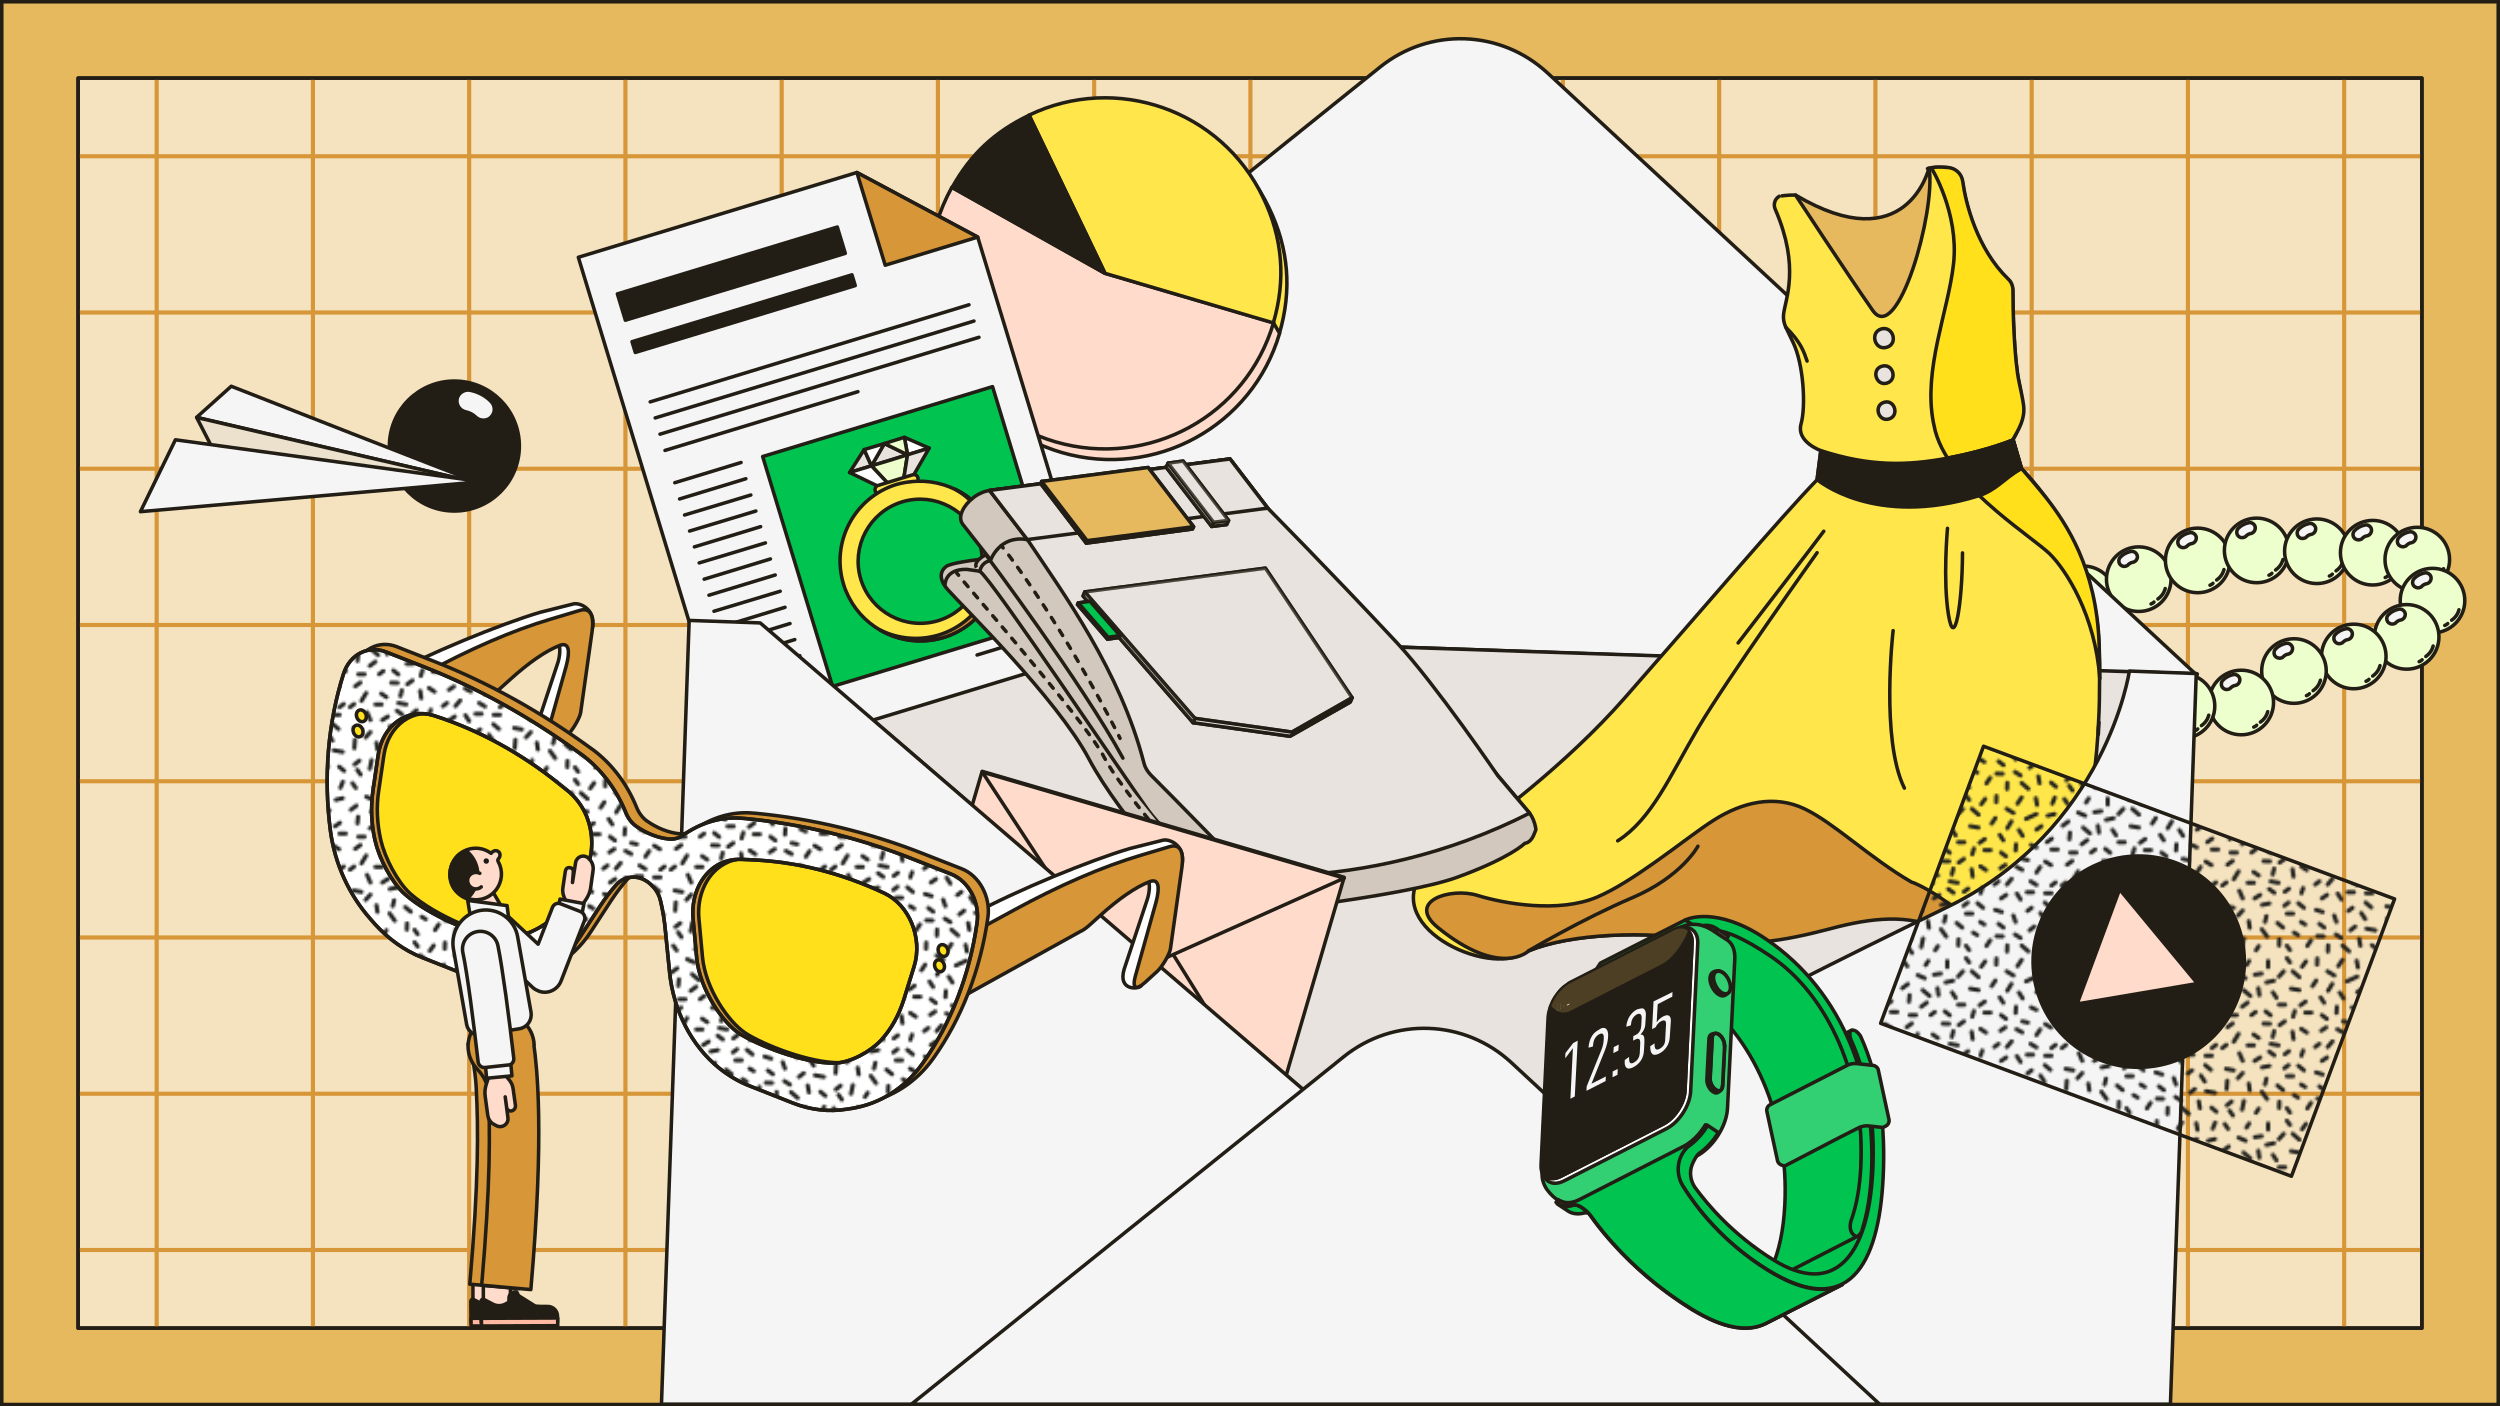 <?xml version="1.0" encoding="UTF-8"?>
<!-- Generator: Adobe Illustrator 28.2.0, SVG Export Plug-In . SVG Version: 6.00 Build 0)  -->
<svg xmlns="http://www.w3.org/2000/svg" xmlns:xlink="http://www.w3.org/1999/xlink" version="1.1" id="Layer_1" x="0px" y="0px" viewBox="0 0 1200 675" style="enable-background:new 0 0 1200 675;" xml:space="preserve">
<style type="text/css">
	.st0{fill:none;}
	.st1{fill:none;stroke:#20201D;stroke-width:2;stroke-linecap:round;stroke-linejoin:round;}
	.st2{fill:#E6B95F;}
	.st3{fill:#231E15;}
	.st4{fill:#F5E3BF;stroke:#231E15;stroke-width:1.7;stroke-linecap:round;stroke-linejoin:round;}
	.st5{clip-path:url(#SVGID_00000147941376544809931420000011364577118461455253_);}
	.st6{fill:none;stroke:#D79637;stroke-width:2;stroke-linecap:round;stroke-linejoin:round;}
	.st7{fill:none;stroke:#231E15;stroke-width:1.7;stroke-linecap:round;stroke-linejoin:round;}
	.st8{fill:#EDFFCC;stroke:#231E15;stroke-width:1.7;stroke-linecap:round;stroke-linejoin:round;}
	.st9{fill:#F5F5F5;stroke:#231E15;stroke-width:1.7;stroke-linecap:round;stroke-linejoin:round;}
	.st10{fill:#E8E3DE;stroke:#231E15;stroke-width:1.7;stroke-linecap:round;stroke-linejoin:round;}
	.st11{fill:#FFE74B;stroke:#231E15;stroke-width:1.7;stroke-linecap:round;stroke-linejoin:round;}
	.st12{fill:#FFDBCC;stroke:#231E15;stroke-width:1.7;stroke-linecap:round;stroke-linejoin:round;}
	.st13{fill:#231E15;stroke:#231E15;stroke-width:1.7;stroke-linecap:round;stroke-linejoin:round;}
	.st14{fill:#E6B95F;stroke:#231E15;stroke-width:1.7;stroke-linecap:round;stroke-linejoin:round;}
	.st15{fill:#FFE01B;stroke:#231E15;stroke-width:1.7;stroke-linecap:round;stroke-linejoin:round;}
	.st16{fill:#D79637;stroke:#231E15;stroke-width:1.7;stroke-linecap:round;stroke-linejoin:round;}
	.st17{fill:#231E15;stroke:#231E15;stroke-width:1.7;stroke-linecap:round;stroke-linejoin:round;stroke-miterlimit:4;}
	.st18{fill:#00C350;stroke:#231E15;stroke-width:1.7;stroke-linecap:round;stroke-linejoin:round;stroke-miterlimit:4;}
	.st19{fill:#FFFFFF;stroke:#231E15;stroke-width:1.7;stroke-linecap:round;stroke-linejoin:round;}
	.st20{fill:#D2C8BE;stroke:#231E15;stroke-width:1.7;stroke-linecap:round;stroke-linejoin:round;}
	
		.st21{opacity:0.7;fill:#E8E3DE;stroke:#231E15;stroke-width:1.7;stroke-linecap:round;stroke-linejoin:round;enable-background:new    ;}
	
		.st22{opacity:0.95;fill:#E8E3DE;stroke:#231E15;stroke-width:1.7;stroke-linecap:round;stroke-linejoin:round;enable-background:new    ;}
	.st23{fill:#00C350;stroke:#231E15;stroke-width:1.7;stroke-linecap:round;stroke-linejoin:round;}
	.st24{fill:#D2C8BE;}
	.st25{fill:none;stroke:#231E15;stroke-width:1.7;stroke-linecap:round;stroke-linejoin:round;stroke-dasharray:0,0,2.9,4.35;}
	.st26{fill:none;stroke:#231E15;stroke-width:1.7;stroke-linecap:round;stroke-linejoin:round;stroke-dasharray:0,0,2.83,4.24;}
	.st27{fill:#FFDBCC;stroke:#231E15;stroke-width:1.7;stroke-linecap:round;stroke-linejoin:round;stroke-miterlimit:4;}
	.st28{fill:#EBE1CD;stroke:#231E15;stroke-width:1.7;stroke-linecap:round;stroke-linejoin:round;}
	
		.st29{fill:url(#SVGID_00000176011031452752095810000001798143547585110703_);stroke:#231E15;stroke-width:1.7;stroke-linecap:round;stroke-linejoin:round;}
	.st30{fill:#231E15;stroke:#231E15;stroke-width:1.7;stroke-linecap:round;stroke-linejoin:round;stroke-miterlimit:4;}
	.st31{opacity:0.2;}
	.st32{fill:#33CF73;stroke:#231E15;stroke-width:1.7;stroke-linecap:round;stroke-linejoin:round;}
	
		.st33{opacity:0.5;fill:#F5F5F5;stroke:#231E15;stroke-width:1.7;stroke-linecap:round;stroke-linejoin:round;enable-background:new    ;}
	
		.st34{opacity:0.1;fill:#F5F5F5;stroke:#231E15;stroke-width:1.7;stroke-linecap:round;stroke-linejoin:round;enable-background:new    ;}
	.st35{fill:#F5F5F5;}
	.st36{opacity:0.22;fill:#E6B95F;enable-background:new    ;}
	
		.st37{fill:url(#SVGID_00000054225400103932994100000007083550712824427942_);stroke:#231E15;stroke-width:1.7;stroke-linecap:round;stroke-linejoin:round;}
	.st38{fill:#FFE01B;stroke:#231E15;stroke-width:1.7;stroke-linecap:round;stroke-linejoin:round;stroke-miterlimit:4;}
	.st39{fill:#F5F5F5;stroke:#231E15;stroke-width:1.7;stroke-linecap:round;stroke-linejoin:round;stroke-miterlimit:4;}
	.st40{fill:#FFB9A2;stroke:#231E15;stroke-width:1.7;stroke-linecap:round;stroke-linejoin:round;stroke-miterlimit:4;}
	.st41{fill:#FFDBCC;stroke:#231E15;stroke-width:1.7;stroke-linecap:round;stroke-linejoin:round;stroke-miterlimit:4;}
	.st42{fill:#1A1A1A;}
	.st43{fill:#F5F5F5;stroke:#231E15;stroke-width:1.7;stroke-linecap:round;stroke-linejoin:round;stroke-miterlimit:4;}
</style>
<pattern y="675" width="77" height="77.5" patternUnits="userSpaceOnUse" id="SVGID_0000004774865149474207285" viewBox="0 -77.5 77 77.5" style="overflow:visible;">
	<g>
		<rect y="-77.5" class="st0" width="77" height="77.5"></rect>
		<g>
			<rect y="-77.5" class="st0" width="77" height="77.5"></rect>
			<g>
				<rect y="-77.5" class="st0" width="77" height="77.5"></rect>
				<line class="st1" x1="4.1" y1="-64.1" x2="1.4" y2="-62.1"></line>
				<line class="st1" x1="5.5" y1="-7.7" x2="3.2" y2="-5.9"></line>
				<line class="st1" x1="74.5" y1="-67.7" x2="71.2" y2="-66.9"></line>
				<line class="st1" x1="73.2" y1="-55.9" x2="70.8" y2="-54.2"></line>
				<line class="st1" x1="76" y1="-50.7" x2="73" y2="-50.7"></line>
				<line class="st1" x1="72.8" y1="-43.2" x2="70" y2="-44.9"></line>
				<line class="st1" x1="75" y1="-34.9" x2="73" y2="-33.4"></line>
				<line class="st1" x1="72.5" y1="-22.9" x2="69.8" y2="-25.2"></line>
				<line class="st1" x1="74.5" y1="-11.9" x2="70.2" y2="-12.7"></line>
				<line class="st1" x1="64.8" y1="-13.7" x2="62.5" y2="-11.9"></line>
				<line class="st1" x1="73" y1="-29.7" x2="70" y2="-29.7"></line>
				<line class="st1" x1="59.2" y1="-57.2" x2="57.4" y2="-60"></line>
				<line class="st1" x1="27" y1="-57.5" x2="25.3" y2="-60.1"></line>
				<line class="st1" x1="44.3" y1="-63.1" x2="46.1" y2="-65.8"></line>
				<line class="st1" x1="72.8" y1="-4.8" x2="75.2" y2="-2.8"></line>
				<line class="st1" x1="67.3" y1="-4.5" x2="66.7" y2="-7.8"></line>
				<line class="st1" x1="58.2" y1="-26.7" x2="56.4" y2="-29.5"></line>
				<line class="st1" x1="49.9" y1="-55.1" x2="48.2" y2="-57.7"></line>
				<line class="st1" x1="51.7" y1="-1.7" x2="51.8" y2="-4.7"></line>
				<line class="st1" x1="41.8" y1="-4.4" x2="43.6" y2="-7.1"></line>
				<line class="st1" x1="33.5" y1="-2.4" x2="32" y2="-4.5"></line>
				<line class="st1" x1="51.6" y1="-33.9" x2="53.9" y2="-36.6"></line>
				<line class="st1" x1="17.2" y1="-2.3" x2="18.5" y2="-4.3"></line>
				<line class="st1" x1="10.5" y1="-3.8" x2="11.4" y2="-8"></line>
				<line class="st1" x1="6.1" y1="-1" x2="4.5" y2="-3.3"></line>
				<line class="st1" x1="28.3" y1="-4.6" x2="28.4" y2="-7.6"></line>
				<line class="st1" x1="8.8" y1="-68.4" x2="12.2" y2="-66.9"></line>
				<line class="st1" x1="4.6" y1="-55.6" x2="4.9" y2="-58.8"></line>
				<line class="st1" x1="9.2" y1="-30.9" x2="10.8" y2="-27.2"></line>
				<line class="st1" x1="6.5" y1="-36.4" x2="8.8" y2="-40.2"></line>
				<line class="st1" x1="30.5" y1="-70.2" x2="28.2" y2="-67.7"></line>
				<line class="st1" x1="34.8" y1="-70.2" x2="38" y2="-67.4"></line>
				<line class="st1" x1="51.5" y1="-70.2" x2="54.8" y2="-68.2"></line>
				<line class="st1" x1="53.8" y1="-64.2" x2="51.8" y2="-60.9"></line>
				<line class="st1" x1="60.8" y1="-65.4" x2="65.8" y2="-67.7"></line>
				<line class="st1" x1="68.2" y1="-61.9" x2="65.8" y2="-60.2"></line>
				<line class="st1" x1="23" y1="-75.2" x2="23" y2="-72.2"></line>
				<line class="st1" x1="19.9" y1="-69.1" x2="16.6" y2="-68.6"></line>
				<line class="st1" x1="18.3" y1="-62.1" x2="18.8" y2="-58.8"></line>
				<line class="st1" x1="22.2" y1="-64.9" x2="25.8" y2="-65.7"></line>
				<line class="st1" x1="10.5" y1="-53.2" x2="13.2" y2="-55.2"></line>
				<line class="st1" x1="3.1" y1="-13.7" x2="3.4" y2="-17.7"></line>
				<line class="st1" x1="8.5" y1="-18.9" x2="10.8" y2="-21.4"></line>
				<line class="st1" x1="22.5" y1="-8.9" x2="20" y2="-12.4"></line>
				<line class="st1" x1="31" y1="-46.2" x2="28.5" y2="-44.4"></line>
				<line class="st1" x1="59" y1="-40.9" x2="56.2" y2="-42.4"></line>
				<line class="st1" x1="28" y1="-34.7" x2="24.2" y2="-35.4"></line>
				<line class="st1" x1="32.8" y1="-25.2" x2="30.8" y2="-23.7"></line>
				<line class="st1" x1="30.2" y1="-13.2" x2="27.5" y2="-15.4"></line>
				<line class="st1" x1="37.4" y1="-9.6" x2="35.4" y2="-10.8"></line>
				<line class="st1" x1="35" y1="-19.9" x2="32" y2="-19.9"></line>
				<line class="st1" x1="41" y1="-55.7" x2="38.5" y2="-53.9"></line>
				<line class="st1" x1="43.8" y1="-50.4" x2="40.8" y2="-50.4"></line>
				<line class="st1" x1="41.6" y1="-40.8" x2="38.9" y2="-42.6"></line>
				<line class="st1" x1="39.8" y1="-32.2" x2="39" y2="-29.7"></line>
				<line class="st1" x1="40.2" y1="-22.7" x2="37.5" y2="-24.9"></line>
				<line class="st1" x1="40.8" y1="-14.7" x2="38.8" y2="-15.9"></line>
				<line class="st1" x1="64.2" y1="-30.2" x2="61.2" y2="-30.2"></line>
				<line class="st1" x1="23.5" y1="-31.7" x2="26" y2="-29.9"></line>
				<line class="st1" x1="28.2" y1="-54.2" x2="31.2" y2="-54.2"></line>
				<line class="st1" x1="16" y1="-39.9" x2="18.5" y2="-38.2"></line>
				<line class="st1" x1="13.2" y1="-34.7" x2="16.2" y2="-34.7"></line>
				<line class="st1" x1="16.5" y1="-27.2" x2="19.2" y2="-28.9"></line>
				<line class="st1" x1="48.5" y1="-41.7" x2="50.9" y2="-43.3"></line>
				<line class="st1" x1="48.8" y1="-49.2" x2="51.2" y2="-47.4"></line>
				<line class="st1" x1="56" y1="-53.2" x2="55.8" y2="-50.2"></line>
				<line class="st1" x1="46.6" y1="-9.1" x2="49.6" y2="-9"></line>
				<line class="st1" x1="47.6" y1="-15" x2="50" y2="-13.2"></line>
				<line class="st1" x1="54.7" y1="-19" x2="55.8" y2="-15.9"></line>
				<line class="st1" x1="51.3" y1="-28.9" x2="48.8" y2="-27.2"></line>
				<line class="st1" x1="49.2" y1="-20.7" x2="46" y2="-21.7"></line>
				<line class="st1" x1="58.2" y1="-8.2" x2="55.5" y2="-9.9"></line>
				<line class="st1" x1="65.8" y1="-33.7" x2="63" y2="-35.4"></line>
				<line class="st1" x1="63.5" y1="-22.7" x2="61.5" y2="-21.2"></line>
				<line class="st1" x1="20.8" y1="-45.1" x2="23.9" y2="-45"></line>
				<line class="st1" x1="21.8" y1="-51" x2="24.2" y2="-49.1"></line>
				<line class="st1" x1="59" y1="-46.2" x2="61.7" y2="-45.6"></line>
				<line class="st1" x1="13.7" y1="-16.3" x2="14.2" y2="-13.1"></line>
				<line class="st1" x1="20.1" y1="-24.1" x2="23.6" y2="-24.8"></line>
				<line class="st1" x1="34" y1="-61.9" x2="38" y2="-61.2"></line>
				<line class="st1" x1="34.7" y1="-41.2" x2="35.2" y2="-37.7"></line>
				<line class="st1" x1="65.8" y1="-51.7" x2="63.2" y2="-52.9"></line>
				<line class="st1" x1="11.2" y1="-61.2" x2="14.5" y2="-58.4"></line>
				<line class="st1" x1="6" y1="-45.2" x2="3.5" y2="-43.4"></line>
				<line class="st1" x1="17" y1="-50.7" x2="15" y2="-49.2"></line>
				<line class="st1" x1="39.3" y1="-72.4" x2="41.2" y2="-75"></line>
				<line class="st1" x1="65.8" y1="-39.6" x2="67.6" y2="-42.3"></line>
				<line class="st1" x1="35" y1="-48.4" x2="35.8" y2="-51.2"></line>
				<line class="st1" x1="21.5" y1="-15.9" x2="22.2" y2="-18.7"></line>
				<line class="st1" x1="33" y1="-31.9" x2="31" y2="-30.4"></line>
				<line class="st1" x1="8" y1="-49.2" x2="5" y2="-49.2"></line>
				<line class="st1" x1="3" y1="-34.9" x2="1" y2="-33.4"></line>
				<line class="st1" x1="73.4" y1="-72.7" x2="74.6" y2="-75.6"></line>
				<line class="st1" x1="66.1" y1="-72.1" x2="65.5" y2="-75.3"></line>
				<line class="st1" x1="46.5" y1="-73.4" x2="46.6" y2="-76.4"></line>
				<line class="st1" x1="33.5" y1="-74.5" x2="32" y2="-76.5"></line>
				<line class="st1" x1="12.6" y1="-73.2" x2="13.9" y2="-75.2"></line>
				<line class="st1" x1="3.8" y1="-72.6" x2="2.2" y2="-74.9"></line>
				<line class="st1" x1="6.5" y1="-22.7" x2="2.8" y2="-23.4"></line>
				<line class="st1" x1="69.6" y1="-17.3" x2="67.7" y2="-20.2"></line>
				<line class="st1" x1="25.2" y1="-38.7" x2="25.9" y2="-41.5"></line>
				<line class="st1" x1="47.6" y1="-35.4" x2="45.6" y2="-33.9"></line>
				<line class="st1" x1="56.7" y1="-72.7" x2="58.7" y2="-75.7"></line>
				<line class="st1" x1="58.7" y1="-4.6" x2="61.9" y2="-1.8"></line>
			</g>
		</g>
	</g>
</pattern>
<pattern y="675" width="77" height="77.5" patternUnits="userSpaceOnUse" id="SVGID_0000013277864844229062070" viewBox="0 -77.5 77 77.5" style="overflow:visible;">
	<g>
		<rect y="-77.5" class="st0" width="77" height="77.5"></rect>
		<g>
			<rect y="-77.5" class="st0" width="77" height="77.5"></rect>
			<g>
				<rect y="-77.5" class="st0" width="77" height="77.5"></rect>
				<line class="st1" x1="4.1" y1="-64.1" x2="1.4" y2="-62.1"></line>
				<line class="st1" x1="5.5" y1="-7.7" x2="3.2" y2="-5.9"></line>
				<line class="st1" x1="74.5" y1="-67.7" x2="71.2" y2="-66.9"></line>
				<line class="st1" x1="73.2" y1="-55.9" x2="70.8" y2="-54.2"></line>
				<line class="st1" x1="76" y1="-50.7" x2="73" y2="-50.7"></line>
				<line class="st1" x1="72.8" y1="-43.2" x2="70" y2="-44.9"></line>
				<line class="st1" x1="75" y1="-34.9" x2="73" y2="-33.4"></line>
				<line class="st1" x1="72.5" y1="-22.9" x2="69.8" y2="-25.2"></line>
				<line class="st1" x1="74.5" y1="-11.9" x2="70.2" y2="-12.7"></line>
				<line class="st1" x1="64.8" y1="-13.7" x2="62.5" y2="-11.9"></line>
				<line class="st1" x1="73" y1="-29.7" x2="70" y2="-29.7"></line>
				<line class="st1" x1="59.2" y1="-57.2" x2="57.4" y2="-60"></line>
				<line class="st1" x1="27" y1="-57.5" x2="25.3" y2="-60.1"></line>
				<line class="st1" x1="44.3" y1="-63.1" x2="46.1" y2="-65.8"></line>
				<line class="st1" x1="72.8" y1="-4.8" x2="75.2" y2="-2.8"></line>
				<line class="st1" x1="67.3" y1="-4.5" x2="66.7" y2="-7.8"></line>
				<line class="st1" x1="58.2" y1="-26.7" x2="56.4" y2="-29.5"></line>
				<line class="st1" x1="49.9" y1="-55.1" x2="48.2" y2="-57.7"></line>
				<line class="st1" x1="51.7" y1="-1.7" x2="51.8" y2="-4.7"></line>
				<line class="st1" x1="41.8" y1="-4.4" x2="43.6" y2="-7.1"></line>
				<line class="st1" x1="33.5" y1="-2.4" x2="32" y2="-4.5"></line>
				<line class="st1" x1="51.6" y1="-33.9" x2="53.9" y2="-36.6"></line>
				<line class="st1" x1="17.2" y1="-2.3" x2="18.5" y2="-4.3"></line>
				<line class="st1" x1="10.5" y1="-3.8" x2="11.4" y2="-8"></line>
				<line class="st1" x1="6.1" y1="-1" x2="4.5" y2="-3.3"></line>
				<line class="st1" x1="28.3" y1="-4.6" x2="28.4" y2="-7.6"></line>
				<line class="st1" x1="8.8" y1="-68.4" x2="12.2" y2="-66.9"></line>
				<line class="st1" x1="4.6" y1="-55.6" x2="4.9" y2="-58.8"></line>
				<line class="st1" x1="9.2" y1="-30.9" x2="10.8" y2="-27.2"></line>
				<line class="st1" x1="6.5" y1="-36.4" x2="8.8" y2="-40.2"></line>
				<line class="st1" x1="30.5" y1="-70.2" x2="28.2" y2="-67.7"></line>
				<line class="st1" x1="34.8" y1="-70.2" x2="38" y2="-67.4"></line>
				<line class="st1" x1="51.5" y1="-70.2" x2="54.8" y2="-68.2"></line>
				<line class="st1" x1="53.8" y1="-64.2" x2="51.8" y2="-60.9"></line>
				<line class="st1" x1="60.8" y1="-65.4" x2="65.8" y2="-67.7"></line>
				<line class="st1" x1="68.2" y1="-61.9" x2="65.8" y2="-60.2"></line>
				<line class="st1" x1="23" y1="-75.2" x2="23" y2="-72.2"></line>
				<line class="st1" x1="19.9" y1="-69.1" x2="16.6" y2="-68.6"></line>
				<line class="st1" x1="18.3" y1="-62.1" x2="18.8" y2="-58.8"></line>
				<line class="st1" x1="22.2" y1="-64.9" x2="25.8" y2="-65.7"></line>
				<line class="st1" x1="10.5" y1="-53.2" x2="13.2" y2="-55.2"></line>
				<line class="st1" x1="3.1" y1="-13.7" x2="3.4" y2="-17.7"></line>
				<line class="st1" x1="8.5" y1="-18.9" x2="10.8" y2="-21.4"></line>
				<line class="st1" x1="22.5" y1="-8.9" x2="20" y2="-12.4"></line>
				<line class="st1" x1="31" y1="-46.2" x2="28.5" y2="-44.4"></line>
				<line class="st1" x1="59" y1="-40.9" x2="56.2" y2="-42.4"></line>
				<line class="st1" x1="28" y1="-34.7" x2="24.2" y2="-35.4"></line>
				<line class="st1" x1="32.8" y1="-25.2" x2="30.8" y2="-23.7"></line>
				<line class="st1" x1="30.2" y1="-13.2" x2="27.5" y2="-15.4"></line>
				<line class="st1" x1="37.4" y1="-9.6" x2="35.4" y2="-10.8"></line>
				<line class="st1" x1="35" y1="-19.9" x2="32" y2="-19.9"></line>
				<line class="st1" x1="41" y1="-55.7" x2="38.5" y2="-53.9"></line>
				<line class="st1" x1="43.8" y1="-50.4" x2="40.8" y2="-50.4"></line>
				<line class="st1" x1="41.6" y1="-40.8" x2="38.9" y2="-42.6"></line>
				<line class="st1" x1="39.8" y1="-32.2" x2="39" y2="-29.7"></line>
				<line class="st1" x1="40.2" y1="-22.7" x2="37.5" y2="-24.9"></line>
				<line class="st1" x1="40.8" y1="-14.7" x2="38.8" y2="-15.9"></line>
				<line class="st1" x1="64.2" y1="-30.2" x2="61.2" y2="-30.2"></line>
				<line class="st1" x1="23.5" y1="-31.7" x2="26" y2="-29.9"></line>
				<line class="st1" x1="28.2" y1="-54.2" x2="31.2" y2="-54.2"></line>
				<line class="st1" x1="16" y1="-39.9" x2="18.5" y2="-38.2"></line>
				<line class="st1" x1="13.2" y1="-34.7" x2="16.2" y2="-34.7"></line>
				<line class="st1" x1="16.5" y1="-27.2" x2="19.2" y2="-28.9"></line>
				<line class="st1" x1="48.5" y1="-41.7" x2="50.9" y2="-43.3"></line>
				<line class="st1" x1="48.8" y1="-49.2" x2="51.2" y2="-47.4"></line>
				<line class="st1" x1="56" y1="-53.2" x2="55.8" y2="-50.2"></line>
				<line class="st1" x1="46.6" y1="-9.1" x2="49.6" y2="-9"></line>
				<line class="st1" x1="47.6" y1="-15" x2="50" y2="-13.2"></line>
				<line class="st1" x1="54.7" y1="-19" x2="55.8" y2="-15.9"></line>
				<line class="st1" x1="51.3" y1="-28.9" x2="48.8" y2="-27.2"></line>
				<line class="st1" x1="49.2" y1="-20.7" x2="46" y2="-21.7"></line>
				<line class="st1" x1="58.2" y1="-8.2" x2="55.5" y2="-9.9"></line>
				<line class="st1" x1="65.8" y1="-33.7" x2="63" y2="-35.4"></line>
				<line class="st1" x1="63.5" y1="-22.7" x2="61.5" y2="-21.2"></line>
				<line class="st1" x1="20.8" y1="-45.1" x2="23.9" y2="-45"></line>
				<line class="st1" x1="21.8" y1="-51" x2="24.2" y2="-49.1"></line>
				<line class="st1" x1="59" y1="-46.2" x2="61.7" y2="-45.6"></line>
				<line class="st1" x1="13.7" y1="-16.3" x2="14.2" y2="-13.1"></line>
				<line class="st1" x1="20.1" y1="-24.1" x2="23.6" y2="-24.8"></line>
				<line class="st1" x1="34" y1="-61.9" x2="38" y2="-61.2"></line>
				<line class="st1" x1="34.7" y1="-41.2" x2="35.2" y2="-37.7"></line>
				<line class="st1" x1="65.8" y1="-51.7" x2="63.2" y2="-52.9"></line>
				<line class="st1" x1="11.2" y1="-61.2" x2="14.5" y2="-58.4"></line>
				<line class="st1" x1="6" y1="-45.2" x2="3.5" y2="-43.4"></line>
				<line class="st1" x1="17" y1="-50.7" x2="15" y2="-49.2"></line>
				<line class="st1" x1="39.3" y1="-72.4" x2="41.2" y2="-75"></line>
				<line class="st1" x1="65.8" y1="-39.6" x2="67.6" y2="-42.3"></line>
				<line class="st1" x1="35" y1="-48.4" x2="35.8" y2="-51.2"></line>
				<line class="st1" x1="21.5" y1="-15.9" x2="22.2" y2="-18.7"></line>
				<line class="st1" x1="33" y1="-31.9" x2="31" y2="-30.4"></line>
				<line class="st1" x1="8" y1="-49.2" x2="5" y2="-49.2"></line>
				<line class="st1" x1="3" y1="-34.9" x2="1" y2="-33.4"></line>
				<line class="st1" x1="73.4" y1="-72.7" x2="74.6" y2="-75.6"></line>
				<line class="st1" x1="66.1" y1="-72.1" x2="65.5" y2="-75.3"></line>
				<line class="st1" x1="46.5" y1="-73.4" x2="46.6" y2="-76.4"></line>
				<line class="st1" x1="33.5" y1="-74.5" x2="32" y2="-76.5"></line>
				<line class="st1" x1="12.6" y1="-73.2" x2="13.9" y2="-75.2"></line>
				<line class="st1" x1="3.8" y1="-72.6" x2="2.2" y2="-74.9"></line>
				<line class="st1" x1="6.5" y1="-22.7" x2="2.8" y2="-23.4"></line>
				<line class="st1" x1="69.6" y1="-17.3" x2="67.7" y2="-20.2"></line>
				<line class="st1" x1="25.2" y1="-38.7" x2="25.9" y2="-41.5"></line>
				<line class="st1" x1="47.6" y1="-35.4" x2="45.6" y2="-33.9"></line>
				<line class="st1" x1="56.7" y1="-72.7" x2="58.7" y2="-75.7"></line>
				<line class="st1" x1="58.7" y1="-4.6" x2="61.9" y2="-1.8"></line>
			</g>
		</g>
	</g>
</pattern>
<g>
	<g id="Layer_1_00000008116644081617016540000009863239608316651418_">
		<g>
			<rect x="0.9" y="0.9" class="st2" width="1198.3" height="673.3"></rect>
			<path class="st3" d="M1198.3,1.7v671.6H1.7V1.7H1198.3 M1200,0H0v675h1200V0L1200,0z"></path>
		</g>
		<rect x="37.5" y="37.5" class="st4" width="1125" height="600"></rect>
		<g>
			<g>
				<defs>
					<rect id="SVGID_1_" x="37.5" y="37.5" width="1125" height="600"></rect>
				</defs>
				<clipPath id="SVGID_00000013903727349731857690000016648048858114214833_">
					<use xlink:href="#SVGID_1_" style="overflow:visible;"></use>
				</clipPath>
				<g style="clip-path:url(#SVGID_00000013903727349731857690000016648048858114214833_);">
					<g>
						<line class="st6" x1="0" y1="75" x2="1200" y2="75"></line>
						<line class="st6" x1="0" y1="150" x2="1200" y2="150"></line>
						<line class="st6" x1="0" y1="225" x2="1200" y2="225"></line>
						<line class="st6" x1="0" y1="300" x2="1200" y2="300"></line>
						<line class="st6" x1="0" y1="375" x2="1200" y2="375"></line>
						<line class="st6" x1="0" y1="450" x2="1200" y2="450"></line>
						<line class="st6" x1="0" y1="525" x2="1200" y2="525"></line>
						<line class="st6" x1="0" y1="600" x2="1200" y2="600"></line>
						<line class="st6" x1="600.2" y1="0.4" x2="600.2" y2="675"></line>
						<line class="st6" x1="525.2" y1="0.4" x2="525.2" y2="675"></line>
						<line class="st6" x1="450.2" y1="0.4" x2="450.2" y2="675"></line>
						<line class="st6" x1="375.2" y1="0.4" x2="375.2" y2="675"></line>
						<line class="st6" x1="300.2" y1="0.4" x2="300.2" y2="675"></line>
						<line class="st6" x1="225.2" y1="0.4" x2="225.2" y2="675"></line>
						<line class="st6" x1="150.2" y1="0.4" x2="150.2" y2="675"></line>
						<line class="st6" x1="75.2" y1="0.4" x2="75.2" y2="675"></line>
						<line class="st6" x1="1125.2" y1="0.4" x2="1125.2" y2="675"></line>
						<line class="st6" x1="1050.2" y1="0.4" x2="1050.2" y2="675"></line>
						<line class="st6" x1="975.2" y1="0.4" x2="975.2" y2="675"></line>
						<line class="st6" x1="900.2" y1="0.4" x2="900.2" y2="675"></line>
						<line class="st6" x1="825.2" y1="0.4" x2="825.2" y2="675"></line>
						<line class="st6" x1="750.2" y1="0.4" x2="750.2" y2="675"></line>
						<line class="st6" x1="675.2" y1="0.4" x2="675.2" y2="675"></line>
					</g>
				</g>
			</g>
		</g>
		<rect x="37.5" y="37.5" class="st7" width="1125" height="600"></rect>
	</g>
	<g id="Layer_2_00000003094655752604341890000012915421250726688390_">
		<g>
			<g>
				<circle class="st8" cx="1000" cy="287.2" r="15.5"></circle>
				<path class="st9" d="M993.6,281c0.5-0.1,1-0.3,1.3-0.7c0.6-0.6,1.4-1.1,2.3-1.2c1.4-0.3,2.3-1.7,2.1-3.1s-1.7-2.4-3.1-2.1      c-1.9,0.4-3.7,1.3-5,2.7c-1,1-1,2.7,0,3.7C991.8,280.9,992.7,281.1,993.6,281L993.6,281z"></path>
				<path class="st7" d="M1012.6,291.6c0,0-0.5,2.9-3.5,5"></path>
				<path class="st7" d="M1007.3,298.2c0,0-0.2,0.4-1.4,0.9"></path>
			</g>
			<g>
				<circle class="st8" cx="1026.6" cy="278" r="15.5"></circle>
				<path class="st9" d="M1020.2,271.8c0.5-0.1,1-0.3,1.3-0.7c0.6-0.6,1.4-1.1,2.3-1.2c1.4-0.3,2.4-1.7,2.1-3.1s-1.7-2.4-3.1-2.1      c-1.9,0.4-3.7,1.3-5,2.7c-1,1-1,2.7,0,3.7C1018.5,271.8,1019.4,272,1020.2,271.8L1020.2,271.8z"></path>
				<path class="st7" d="M1039.3,282.5c0,0-0.5,2.9-3.5,5"></path>
				<path class="st7" d="M1033.9,289c0,0-0.2,0.4-1.4,0.9"></path>
			</g>
			<g>
				<circle class="st8" cx="1054.9" cy="269" r="15.5"></circle>
				<path class="st9" d="M1048.5,262.8c0.5-0.1,1-0.3,1.3-0.7c0.6-0.6,1.4-1.1,2.3-1.2c1.4-0.3,2.3-1.7,2.1-3.1      c-0.3-1.4-1.7-2.4-3.1-2.1c-1.9,0.4-3.7,1.3-5,2.7c-1,1-1,2.7,0,3.7C1046.8,262.8,1047.7,263,1048.5,262.8L1048.5,262.8z"></path>
				<path class="st7" d="M1067.5,273.4c0,0-0.5,2.9-3.5,5"></path>
				<path class="st7" d="M1062.2,280c0,0-0.2,0.4-1.4,0.9"></path>
			</g>
			<g>
				<circle class="st8" cx="1083.2" cy="264.2" r="15.5"></circle>
				<path class="st9" d="M1076.8,258c0.5-0.1,1-0.3,1.3-0.7c0.6-0.6,1.4-1.1,2.3-1.2c1.4-0.3,2.3-1.7,2.1-3.1s-1.7-2.4-3.1-2.1      c-1.9,0.4-3.7,1.3-5,2.7c-1,1-1,2.7,0,3.7C1075,258,1075.9,258.2,1076.8,258L1076.8,258z"></path>
				<path class="st7" d="M1095.8,268.6c0,0-0.5,2.9-3.5,5"></path>
				<path class="st7" d="M1090.5,275.2c0,0-0.2,0.4-1.4,0.9"></path>
			</g>
			<g>
				<circle class="st8" cx="1112.1" cy="264.6" r="15.5"></circle>
				<path class="st9" d="M1105.8,258.4c0.5-0.1,1-0.3,1.3-0.7c0.6-0.6,1.4-1.1,2.3-1.2c1.4-0.3,2.3-1.7,2.1-3.1      c-0.3-1.4-1.7-2.4-3.1-2.1c-1.9,0.4-3.7,1.3-5,2.7c-1,1-1,2.7,0,3.7C1104,258.4,1104.9,258.6,1105.8,258.4L1105.8,258.4z"></path>
				<path class="st7" d="M1124.8,269c0,0-0.5,2.9-3.5,5"></path>
				<path class="st7" d="M1119.5,275.6c0,0-0.2,0.4-1.4,0.9"></path>
			</g>
			<g>
				<circle class="st8" cx="1138.9" cy="265.3" r="15.5"></circle>
				<path class="st9" d="M1132.6,259.1c0.5-0.1,1-0.3,1.3-0.7c0.6-0.6,1.4-1.1,2.3-1.2c1.4-0.3,2.3-1.7,2.1-3.1s-1.7-2.4-3.1-2.1      c-1.9,0.4-3.7,1.3-5,2.7c-1,1-1,2.7,0,3.7C1130.8,259,1131.7,259.2,1132.6,259.1L1132.6,259.1z"></path>
				<path class="st7" d="M1151.6,269.7c0,0-0.5,2.9-3.5,5"></path>
				<path class="st7" d="M1146.3,276.3c0,0-0.2,0.4-1.4,0.9"></path>
			</g>
			<g>
				<circle class="st8" cx="1160.3" cy="268.6" r="15.5"></circle>
				<path class="st9" d="M1153.9,262.4c0.5-0.1,1-0.3,1.3-0.7c0.6-0.6,1.4-1.1,2.3-1.2c1.4-0.3,2.3-1.7,2.1-3.1s-1.7-2.4-3.1-2.1      c-1.9,0.4-3.7,1.3-5,2.7c-1,1-1,2.7,0,3.7C1152.2,262.3,1153.1,262.6,1153.9,262.4L1153.9,262.4z"></path>
				<path class="st7" d="M1172.9,273c0,0-0.5,2.9-3.5,5"></path>
				<path class="st7" d="M1167.6,279.6c0,0-0.2,0.4-1.4,0.9"></path>
			</g>
			<g>
				<circle class="st8" cx="1167.6" cy="288.3" r="15.5"></circle>
				<path class="st9" d="M1161.2,282.1c0.5-0.1,1-0.3,1.3-0.7c0.6-0.6,1.4-1.1,2.3-1.2c1.4-0.3,2.3-1.7,2.1-3.1s-1.7-2.4-3.1-2.1      c-1.9,0.4-3.7,1.3-5,2.7c-1,1-1,2.7,0,3.7C1159.5,282,1160.4,282.3,1161.2,282.1L1161.2,282.1z"></path>
				<path class="st7" d="M1180.3,292.7c0,0-0.5,2.9-3.5,5"></path>
				<path class="st7" d="M1174.9,299.3c0,0-0.2,0.4-1.4,0.9"></path>
			</g>
			<g>
				<circle class="st8" cx="1155.2" cy="305.7" r="15.5"></circle>
				<path class="st9" d="M1148.8,299.5c0.5-0.1,1-0.3,1.3-0.7c0.6-0.6,1.4-1.1,2.3-1.2c1.4-0.3,2.3-1.7,2.1-3.1      c-0.3-1.4-1.7-2.4-3.1-2.1c-1.9,0.4-3.7,1.3-5,2.7c-1,1-1,2.7,0,3.7C1147.1,299.4,1148,299.7,1148.8,299.5L1148.8,299.5z"></path>
				<path class="st7" d="M1167.9,310.1c0,0-0.5,2.9-3.5,5"></path>
				<path class="st7" d="M1162.6,316.7c0,0-0.2,0.4-1.4,0.9"></path>
			</g>
			<g>
				<circle class="st8" cx="1129.8" cy="315.1" r="15.5"></circle>
				<path class="st9" d="M1123.4,308.9c0.5-0.1,1-0.3,1.3-0.7c0.6-0.6,1.4-1.1,2.3-1.2c1.4-0.3,2.3-1.7,2.1-3.1s-1.7-2.4-3.1-2.1      c-1.9,0.4-3.7,1.3-5,2.7c-1,1-1,2.7,0,3.7C1121.7,308.9,1122.5,309.1,1123.4,308.9L1123.4,308.9z"></path>
				<path class="st7" d="M1142.4,319.5c0,0-0.5,2.9-3.5,5"></path>
				<path class="st7" d="M1137.1,326.1c0,0-0.2,0.4-1.4,0.9"></path>
			</g>
			<g>
				<circle class="st8" cx="1101.1" cy="322.1" r="15.5"></circle>
				<path class="st9" d="M1094.7,315.9c0.5-0.1,1-0.3,1.3-0.7c0.6-0.6,1.4-1.1,2.3-1.2c1.4-0.3,2.3-1.7,2.1-3.1      c-0.3-1.4-1.7-2.4-3.1-2.1c-1.9,0.4-3.7,1.3-5,2.7c-1,1-1,2.7,0,3.7C1093,315.8,1093.9,316,1094.7,315.9L1094.7,315.9z"></path>
				<path class="st7" d="M1113.8,326.5c0,0-0.5,2.9-3.5,5"></path>
				<path class="st7" d="M1108.5,333c0,0-0.2,0.4-1.4,0.9"></path>
			</g>
			<g>
				<circle class="st8" cx="1075.8" cy="337.2" r="15.5"></circle>
				<path class="st9" d="M1069.4,330.9c0.5-0.1,1-0.3,1.3-0.7c0.6-0.6,1.4-1.1,2.3-1.2c1.4-0.3,2.3-1.7,2.1-3.1s-1.7-2.4-3.1-2.1      c-1.9,0.4-3.7,1.3-5,2.7c-1,1-1,2.7,0,3.7C1067.7,330.9,1068.6,331.1,1069.4,330.9L1069.4,330.9z"></path>
				<path class="st7" d="M1088.5,341.6c0,0-0.5,2.9-3.5,5"></path>
				<path class="st7" d="M1083.2,348.1c0,0-0.2,0.4-1.4,0.9"></path>
			</g>
			<g>
				<circle class="st8" cx="1047.6" cy="338.9" r="15.5"></circle>
				<path class="st9" d="M1041.2,332.7c0.5-0.1,1-0.3,1.3-0.7c0.6-0.6,1.4-1.1,2.3-1.2c1.4-0.3,2.3-1.7,2.1-3.1      c-0.3-1.4-1.7-2.4-3.1-2.1c-1.9,0.4-3.7,1.3-5,2.7c-1,1-1,2.7,0,3.7C1039.4,332.6,1040.3,332.8,1041.2,332.7L1041.2,332.7z"></path>
				<path class="st7" d="M1060.2,343.3c0,0-0.5,2.9-3.5,5"></path>
				<path class="st7" d="M1054.9,349.9c0,0-0.2,0.4-1.4,0.9"></path>
			</g>
		</g>
		<g>
			<path class="st9" d="M1054.5,324.1l-311.6-289c-22.5-20.9-56.7-22.1-80.6-2.8L331.2,298.6L1054.5,324.1L1054.5,324.1z"></path>
			<path class="st10" d="M366.3,300.4l320,275c0,0,201-11,258.8-100.1c51.1-78.7,109.6-151.8,109.6-151.8L366.3,300.4L366.3,300.4z"></path>
		</g>
		<g>
			<path class="st11" d="M533.3,136.3l-36.5-75.9c41.9-20.2,92.3-2.5,112.4,39.5c9.4,19.5,11,39.4,4.9,60.2L533.3,136.3z"></path>
			<path class="st12" d="M533.3,136.3l78,18.7l2.9,5c-13.1,44.7-59.9,70.2-104.6,57.2s-70.2-59.9-57.2-104.6     c1.8-6.1,4.3-12,7.4-17.6L533.3,136.3L533.3,136.3z"></path>
			<path class="st13" d="M533.3,136.3L459.9,95c9-16.1,20.4-26.7,37-34.7L533.3,136.3z"></path>
			<path class="st12" d="M530.4,131.2l80.9,23.7c-13.1,44.7-59.9,70.2-104.6,57.2s-70.2-59.9-57.2-104.6c1.8-6.1,4.3-12,7.4-17.6     L530.4,131.2L530.4,131.2z"></path>
			<path class="st11" d="M530.4,131.2l-36.5-75.9c41.9-20.2,92.3-2.5,112.4,39.5c9.4,19.5,11,39.4,4.9,60.2L530.4,131.2z"></path>
			<path class="st13" d="M530.4,131.2L457,90c9-16.1,20.4-26.7,37-34.7L530.4,131.2z"></path>
		</g>
		<g>
			<g>
				<g>
					<path class="st14" d="M925.9,80.7c0,0-10.6,44.7-64.1,12.9v25.7l41.7,50.3l31.8-40.9L925.9,80.7L925.9,80.7z"></path>
					<path class="st11" d="M687.9,413.2L687.9,413.2L687.9,413.2c0,0,3.9-2.5,10.3-7c17.5-12.3,53.8-39.5,81.4-70.9       c37.8-43,75.2-87.1,92.6-105l1.8-14c0,0-11.9-4.2-9.5-12.8s1.2-28.7-3.8-39.1l-3.5-7.3c-0.9-1.9-1.3-4-1.1-6.1       c0.7-7.1,8.2-22.5-4-50.6c-1-2.3-0.2-5,2-6.2c-0.1,0,4.9-0.8,7.8-0.5c0,0,25,38.1,37,55.3s30.3-47.4,27.1-68.2       c0,0-2.4,0.4,1-0.2c2-0.3,3.8-0.3,6.8-0.2c4.3,0.2,7.7,3.5,8.3,7.7c1.5,10.7,7,31.7,21.5,45.8c1.6,1.5,2.5,3.7,2.5,5.9       c0.1,9.1,0.6,32.8,3,43.9c3.1,13.9,0.9,20.5-2.9,27.5l4,13.7c0,0,35.8,33.9,37.3,84.8c0.2,5.5,0.3,10.9,0.3,16.3c0,0,0,0,0,0.1       c0,7-0.1,13.9-0.5,20.7l0,0c-0.1,1.9-0.2,3.9-0.3,5.8c-1.4,21.2-4.7,42.2-11.3,64.2c-4.3,14.3-10.2,22.9-17.6,38.4l0,0l0,0       c-5.1,9-15.7,20.8-25.1,22.2s-4.3-19.4-18.6-29.1s-42.6-25.1-55.9-17.9c-13.4,7.2-35.4,25.5-62.6,20.8       c-25.6-4.4-62-3.2-82.2,5.2c-1.3,0.5-2.6,1.1-3.7,1.8C710.9,468.1,656.7,441.5,687.9,413.2L687.9,413.2z"></path>
					<path class="st9" d="M1007.5,346.7c-0.3,2.3-0.4,4.2-0.3,5.8C1007.3,350.6,1007.4,348.6,1007.5,346.7z"></path>
					<path class="st15" d="M958.5,245.5c10.7,9.1,21,16.2,25.3,20.3c7.7,7.5,22,29.4,24.1,60c0-5.4-0.1-10.8-0.3-16.3       c-1.2-36.8-16-58.5-25.3-70.4c-3.5-4.5-12.1-14.4-12.1-14.4l-4-13.7c2.7-4.9,6-9.9,5.1-16.6c-0.4-3-1.2-6.6-2.1-10.9       c-2.5-11.4-3-35.8-3-44.4c0-1.9-0.8-3.8-2.2-5.1c-15.1-14.6-20.5-36.6-21.9-47c-0.5-3.6-3.4-6.3-7-6.6       c-3.5-0.3-5.8-0.3-8.1,0.1l0,0c0,0,13.4,21.6,10.7,46.1c-2.6,23.2-14.6,50.5-9.7,76.1c0.3,1.4,0.6,2.8,0.9,4.1       C932.8,221.4,945.9,234.8,958.5,245.5L958.5,245.5z"></path>
					<path class="st13" d="M872.2,230.2c0,0,27.4,23.5,77.8,7.7c8.1-2.6,12.4-8.5,20.3-13.1l-4-13.7c0,0-11.3,5-31.4,8.8       c-19.7,3.7-37.6,4-60.9-3.6L872.2,230.2L872.2,230.2z"></path>
					<path class="st13" d="M934.8,219.9c4,6.4,9.4,12.5,15.2,18c8.3-5.7,15-10,20.3-13.1l-4-13.7       C966.3,211.1,954.9,216.1,934.8,219.9z"></path>
					<path class="st16" d="M690.4,445.4c30.1,24.3,43.4,11,43.4,11c20.2-8.4,56.7-9.6,82.2-5.2c27.2,4.7,52.1-2.8,66.8-6.5       c18.2-4.5,37.5-6.1,51.7,3.6c14.3,9.7,9.2,30.5,18.6,29.1c25.9-7.5-12.3-44.6-34.9-53.8c-0.2-0.1-0.3,0-0.5-0.1       c-20.1-11.6-37.3-28.5-51.6-35.3s-29.7-3.2-43.2,5.3c-7.2,4.5-17.5,12.6-28.4,20.3c-9.5,6.7-19.4,13.2-27.9,16.8       c-18.4,7.8-44.5,3.2-57.4-0.8S674.5,432.6,690.4,445.4L690.4,445.4z"></path>
				</g>
				<path class="st10" d="M905.6,166.7c-5.7,1.7-8.2-7.1-2.6-8.8C908.7,156.3,911.3,165.1,905.6,166.7L905.6,166.7z"></path>
				<path class="st10" d="M905.7,183.9c-5.2,1.5-7.6-6.6-2.4-8.1C908.6,174.2,911,182.3,905.7,183.9L905.7,183.9z"></path>
				<path class="st10" d="M906.7,201.1c-5.1,1.5-7.5-6.5-2.3-8C909.5,191.6,911.8,199.6,906.7,201.1L906.7,201.1z"></path>
			</g>
			<path class="st7" d="M872.2,265.3c0,0-43.7,61.3-57.2,84.3s-22.1,43.5-38.5,54"></path>
			<path class="st7" d="M908.7,302.7c0,0-6.1,52.3,5.4,75.6"></path>
			<path class="st7" d="M934.8,253.6c0,0-2.3,24.8,0.5,41.7s6.6-4.8,6.7-29.9"></path>
			<path class="st7" d="M733.7,456.4c0,0,25.5-15.1,49.6-25.4c24-10.2,31.7-24.8,31.7-24.8"></path>
			<path class="st7" d="M875.4,255c0,0-3.6,5-41.1,53.6"></path>
			<path class="st7" d="M857.1,157c7.7,7.6,8.9,12.4,10.3,16.3"></path>
		</g>
		<g>
			<polygon class="st9" points="411.3,82.8 277.6,123.5 351.4,366.2 529.6,312 469.3,113.8    "></polygon>
			<polygon class="st16" points="411.3,82.8 424.9,127.3 469.3,113.8    "></polygon>
			
				<rect x="295.8" y="124.7" transform="matrix(0.957 -0.291 0.291 0.957 -23.029 107.813)" class="st17" width="110.3" height="13.2"></rect>
			
				<rect x="301.7" y="147.8" transform="matrix(0.957 -0.291 0.291 0.957 -28.357 110.359)" class="st17" width="110.3" height="5.4"></rect>
			<line class="st7" x1="312.1" y1="192.9" x2="465.1" y2="146.3"></line>
			<line class="st7" x1="314.5" y1="200.6" x2="467.5" y2="154.1"></line>
			<line class="st7" x1="316.8" y1="208.4" x2="469.9" y2="161.9"></line>
			<line class="st7" x1="319.2" y1="216.2" x2="411.8" y2="188"></line>
			<line class="st7" x1="323.9" y1="231.7" x2="355.7" y2="222"></line>
			<line class="st7" x1="326.2" y1="239.5" x2="358" y2="229.8"></line>
			<line class="st7" x1="328.6" y1="247.2" x2="360.4" y2="237.6"></line>
			<line class="st7" x1="331" y1="254.9" x2="362.8" y2="245.3"></line>
			<line class="st7" x1="469" y1="314.4" x2="512.2" y2="301.2"></line>
			<line class="st7" x1="333.3" y1="262.5" x2="365.1" y2="252.8"></line>
			<line class="st7" x1="335.6" y1="270.2" x2="367.4" y2="260.6"></line>
			<line class="st7" x1="338" y1="278" x2="369.8" y2="268.3"></line>
			<line class="st7" x1="340.3" y1="285.7" x2="372.1" y2="276"></line>
			<line class="st7" x1="342.7" y1="293.4" x2="374.5" y2="283.8"></line>
			<line class="st7" x1="345" y1="301.2" x2="376.8" y2="291.5"></line>
			<line class="st7" x1="347.4" y1="309" x2="379.2" y2="299.3"></line>
			<line class="st7" x1="349.7" y1="316.7" x2="381.5" y2="307"></line>
			<line class="st7" x1="352.1" y1="324.4" x2="383.9" y2="314.7"></line>
			<line class="st7" x1="354.4" y1="332.2" x2="386.2" y2="322.5"></line>
			<line class="st7" x1="356.8" y1="339.9" x2="388.6" y2="330.2"></line>
			
				<rect x="380.3" y="199.6" transform="matrix(0.957 -0.291 0.291 0.957 -55.952 138.787)" class="st18" width="115.3" height="115.3"></rect>
			<g>
				<g>
					<polygon class="st10" points="407.8,226.8 414.8,215.8 418.3,223.6      "></polygon>
					<polygon class="st19" points="446,215.1 434.1,209.9 435.6,218.3      "></polygon>
					<polygon class="st10" points="424.5,212.9 418.3,223.6 426.9,221 435.6,218.3      "></polygon>
					<g>
						<polygon class="st8" points="426.9,221 418.3,223.6 432.4,238.7 435.6,218.3       "></polygon>
						<polygon class="st10" points="435.6,218.3 446,215.1 432.4,238.7       "></polygon>
						<polygon class="st19" points="418.3,223.6 432.4,238.7 407.8,226.8       "></polygon>
					</g>
					<polygon class="st8" points="424.5,212.9 435.6,218.3 434.1,209.9      "></polygon>
					<polygon class="st19" points="424.5,212.9 414.8,215.8 418.3,223.6      "></polygon>
				</g>
				<path class="st11" d="M438.1,227.9l-16.6,5.1c-1.1,0.3-1.7,1.5-1.4,2.6l0,0c0.3,1.1,1.5,1.7,2.5,1.4l16.6-5.1      c1.1-0.3,1.7-1.5,1.4-2.6l0,0C440.3,228.2,439.2,227.6,438.1,227.9z"></path>
				<g>
					<path class="st11" d="M440.4,231L440.4,231c-0.6,0-1.2,0.1-1.8,0.1c-0.1,0-0.1,0-0.2,0c-0.5,0.1-1.1,0.1-1.6,0.2       c-0.1,0-0.2,0-0.4,0c-0.5,0.1-1,0.2-1.5,0.2c-0.1,0-0.3,0.1-0.5,0.1c-0.5,0.1-1,0.2-1.5,0.3c-0.2,0-0.3,0.1-0.5,0.1       c-0.6,0.2-1.3,0.3-2,0.5c-20.2,6.2-31.7,27.6-25.5,47.9c0.2,0.6,0.4,1.3,0.6,1.9c0.1,0.1,0.1,0.3,0.2,0.5       c0.2,0.5,0.4,1,0.6,1.4c0.1,0.1,0.1,0.3,0.2,0.4c0.2,0.5,0.4,1,0.6,1.4c0,0.1,0.1,0.2,0.2,0.3c0.2,0.5,0.5,1,0.8,1.5       c0,0.1,0.1,0.1,0.1,0.2c0.3,0.5,0.6,1,0.9,1.6l0,0c9,14.3,26.8,21.5,43.7,16.4c20.2-6.2,31.7-27.6,25.5-47.9       C473.2,241.2,457.3,230.5,440.4,231L440.4,231z M450.4,297.9c-15.7,4.8-32.4-4.1-37.2-19.8s4.1-32.4,19.8-37.2       c15.7-4.8,32.4,4.1,37.2,19.8S466.1,293.1,450.4,297.9z"></path>
					<path class="st16" d="M476.1,256.9c6.2,20.2-5.3,41.7-25.5,47.9c-9.7,2.9-19.6,1.8-28-2.3c8.9,5.1,19.8,6.7,30.3,3.5       c20.2-6.2,31.7-27.6,25.5-47.9c-3.2-10.6-10.6-18.7-19.8-23.2C466.7,239.6,473.1,247.3,476.1,256.9L476.1,256.9z"></path>
				</g>
			</g>
		</g>
		<g>
			<g>
				<g>
					<g>
						<g>
							<path class="st20" d="M737.1,397.2c-0.5-2.6-1.5-5.1-2.9-6.9l-19.5-23.1l-15-17.4l-91.2-105.9l-18.1-23.6L475,235.4l0,0         c-1.3,0.2-2.7,0.6-4,1.2c-0.5,0.2-1.1,0.5-1.6,0.8c-0.4,0.2-0.9,0.5-1.3,0.8c-0.3,0.2-0.6,0.4-0.9,0.7         c-2.4,1.8-4.4,4.2-5.4,6.6c-0.8,1.8-0.9,3.5-0.4,4.8c0.1,0.4,0.4,0.8,0.6,1.2l13,16.6c-7.1,0.5-19.5,2.3-20.9,3.9         c0,0-5.7,3.6,0.8,11s52.5,52.4,67.8,81.3c14.7,27.8,55,73.6,65.9,73.9c1.5,0.7,3.2,0.9,4.3,0.8l1.6-0.2         c0,0,79.1-8.3,104.9-17.7c25.8-9.4,32.5-16.3,32.5-16.3c1.7-0.2,3.3-1.6,4.3-4c1-2.5,1-2.4,1-2.4         C737.2,398,737.2,397.6,737.1,397.2L737.1,397.2z"></path>
							<path class="st10" d="M719,372.4c0,0-29.8-43.8-48.5-63.9c-33.1-35.5-62-64.6-62-64.6l-18.1-23.6L475,235.4l18.1,23.5         c17.3,25.9,44.6,63.1,56,107.4c0.5,2.1,1.7,4,3.2,5.6c9.5,9.5,43.9,44.3,46.9,48.7c28.1,0.6,65.2-2.6,105.2-17.3         c10.8-4,20.8-8.4,29.8-13C729.1,384.3,724.1,378.4,719,372.4L719,372.4z"></path>
						</g>
						<g>
							<polygon class="st10" points="607.4,272.7 520.7,284.1 519.9,286.1 572.7,346.9 619.2,353.4 648.1,337 649,334.9        "></polygon>
							<polygon class="st21" points="649,334.9 620.1,351.4 573.5,344.8 520.7,284.1 607.4,272.7        "></polygon>
							<polygon class="st10" points="620.1,351.4 573.5,344.8 572.7,346.9 619.2,353.4 648.1,337 649,334.9        "></polygon>
							<polygon class="st22" points="520.7,284.1 519.9,286.1 572.7,346.9 573.5,344.8        "></polygon>
						</g>
						<g>
							<polygon class="st10" points="523.2,288.6 517.6,289.4 517.2,290.2 531.6,306.8 537.2,306 537.6,305.1        "></polygon>
							<polygon class="st10" points="531.6,306.8 531.9,305.9 517.6,289.4 517.2,290.2        "></polygon>
							<polygon class="st10" points="531.6,306.8 537.2,306 537.6,305.1 531.9,305.9        "></polygon>
							<polygon class="st23" points="531.9,305.9 537.6,305.1 523.2,288.6 517.6,289.4        "></polygon>
						</g>
						<polygon class="st10" points="590.4,220.3 475,235.4 493.1,259 608.5,243.9       "></polygon>
						<g>
							<polygon class="st10" points="567.9,221.3 560.7,222.3 559.8,224.3 581.6,252.7 588.8,251.8 589.7,249.8        "></polygon>
							<polygon class="st10" points="588.8,251.8 581.6,252.7 582.5,250.7 589.7,249.8        "></polygon>
							<polygon class="st22" points="582.5,250.7 581.6,252.7 559.8,224.3 560.7,222.3        "></polygon>
							<polygon class="st21" points="589.7,249.8 582.5,250.7 560.7,222.3 567.9,221.3        "></polygon>
						</g>
						<g>
							<polygon class="st10" points="551.1,224.4 500,231.1 499.6,232.2 521.4,260.7 572.4,253.9 572.9,252.8        "></polygon>
							<polygon class="st10" points="521.8,259.5 521.4,260.7 499.6,232.2 500,231.1        "></polygon>
							<polygon class="st10" points="572.4,253.9 521.4,260.7 521.8,259.5 572.9,252.8        "></polygon>
							<polygon class="st14" points="572.9,252.8 521.8,259.5 500,231.1 551.1,224.4        "></polygon>
						</g>
					</g>
					<path class="st20" d="M583.2,428.9c8.3,3.2,9.1-2.6,4.5-5.7s-26.6-20.7-36.7-34.5c-10.1-13.9-74.7-110.4-80.6-114.4       c-5.8-4,2.8-8,2.8-8s46.4,61.8,65.8,97.6"></path>
					<path class="st20" d="M453.6,280.8c0,0-0.2-7.8,10.5-7.5l6.3,0.9c0,0,0.3-4.2,5-5.1c0,0,4.2-12.4,17.6-10.1"></path>
				</g>
				<g>
					<path class="st24" d="M537.6,354.4c0,0-24.4-49.9-56.9-92.6"></path>
					<g>
						<path class="st7" d="M537.6,354.4c0,0-0.2-0.4-0.6-1.3"></path>
						<path class="st25" d="M535,349.2c-6.9-13.4-26.9-50.8-52.1-84.5"></path>
						<path class="st7" d="M481.5,263c-0.3-0.4-0.6-0.8-0.9-1.1"></path>
					</g>
				</g>
				<g>
					<path class="st24" d="M459.2,275c4.4,6,62.3,71.8,70.8,88.5s49.2,63.8,53.3,65.4"></path>
					<g>
						<path class="st7" d="M459.2,275c0.2,0.3,0.5,0.6,0.9,1.1"></path>
						<path class="st26" d="M462.8,279.4c13.7,16.3,59.8,69.4,67.2,84.1c7.5,14.7,40.3,53.4,50.5,63.1"></path>
						<path class="st7" d="M582.1,428.1c0.5,0.4,0.9,0.7,1.2,0.8"></path>
					</g>
				</g>
			</g>
			<g>
				
					<rect x="481.8" y="362.9" transform="matrix(0.281 -0.96 0.96 0.281 -45.923 845.508)" class="st27" width="119.5" height="181"></rect>
				<polygon class="st12" points="437.9,485.3 547.5,433 611.6,536.2     "></polygon>
				<path class="st12" d="M471.5,370.6l57.9,88.3c4.2,6.4,12.4,8.8,19.4,5.7l96.4-43.1L471.5,370.6L471.5,370.6z"></path>
			</g>
		</g>
		<g>
			<circle class="st13" cx="218.1" cy="214.1" r="31.2"></circle>
			<path class="st9" d="M231,201.6c-1-0.2-1.9-0.7-2.7-1.4c-1.3-1.3-2.9-2.1-4.7-2.5c-2.9-0.6-4.7-3.4-4.2-6.2s3.4-4.7,6.2-4.2     c3.9,0.8,7.4,2.6,10.1,5.4c2.1,2.1,2.1,5.4,0,7.5C234.5,201.5,232.6,201.9,231,201.6L231,201.6z"></path>
			<path class="st7" d="M192.6,223c0,0,1,5.7,7,10.2"></path>
			<path class="st7" d="M203.4,236.2c0,0,0.5,0.7,2.8,1.8"></path>
		</g>
		<g>
			<path class="st9" d="M231.2,232.2c-5.7-1.8-120.2-46.8-120.2-46.8l-16.6,14.9L231.2,232.2z"></path>
			<polygon class="st28" points="94.4,200.4 113.1,236.8 231.2,232.2    "></polygon>
			<polygon class="st9" points="84.2,211.1 231.2,231.2 67.4,245.6    "></polygon>
		</g>
		<path class="st9" d="M1041.8,674l12.4-350.7l-21.7-0.8l-10.4-0.4c0,0-11.1,76.4-88,113.6C718.3,540.4,684.9,574,684.9,574    l-320-275l-34.1-1.2L317.5,674H1041.8L1041.8,674z"></path>
		<path class="st9" d="M902.2,674L725.5,510.1c-22.5-20.9-56.7-22.1-80.6-2.8L437.5,674H902.2L902.2,674z"></path>
		<g>
			
				<pattern id="SVGID_00000167360956808388525980000010007938961340738441_" xlink:href="#SVGID_0000013277864844229062070" patternTransform="matrix(1 0 0 1 -2245.29 13667.99)">
			</pattern>
			
				<polygon style="fill:url(#SVGID_00000167360956808388525980000010007938961340738441_);stroke:#231E15;stroke-width:1.7;stroke-linecap:round;stroke-linejoin:round;" points="     1099.9,564.6 902.7,491.2 952.1,358.2 1149.4,431.5    "></polygon>
			
				<ellipse transform="matrix(0.466 -0.885 0.885 0.466 140.082 1154.678)" class="st30" cx="1026.1" cy="461.4" rx="50.7" ry="50.7"></ellipse>
			<polygon class="st12" points="1054.8,472.1 1017.4,426.9 997,481.9    "></polygon>
		</g>
		<g>
			<g>
				<g>
					<path class="st23" d="M849.9,513.5c9.6,18.8,13.8,42.3,12.5,67.5c-1.3,25-7.9,41.4-18.9,47c12.2-6.2,24.4-12.4,36.6-18.6       c11-5.6,17.6-22,18.9-47c1.3-25.2-0.6-49-10.2-67.9L849.9,513.5L849.9,513.5z"></path>
					<path class="st23" d="M778.7,464.1c12.2-6.2,24.4-12.4,36.6-18.6c1.3-0.6,9.5-3.6,34.6,13.3c28,18.8,45.6,58.9,43.4,101       c-0.6,12.2,2,25.9-1.5,33.5l-37.6,19.3l-3.7-4.4c3.4-7.6,5.6-17.6,6.2-29.8c2.2-42.1-15.4-82.2-43.4-101       C788.1,460.5,779.9,463.5,778.7,464.1L778.7,464.1z"></path>
					<path class="st23" d="M889.5,592.5c-2.7-2.8-0.7-7.4-0.7-7.4c2.4-6.9,3.9-15.3,4.4-25.2c2.2-42.1-15.4-82.2-43.4-101       c-26.8-18-30.5-10.9-30.9-10.7l-10-6.5c0.4-0.5,14.9-7.1,38.7,9c38.3,26,52.8,70.4,50.7,112.4c-0.5,10.3-2,19.5-4.5,27.2       C893.8,590.2,892.3,595.5,889.5,592.5L889.5,592.5z"></path>
					<polygon class="st9" points="824.3,446 829.6,449.4 828.6,450.9 823.3,447.5      "></polygon>
					<path class="st23" d="M808.9,441.6c1.6,0.9,4.6,3.7,6.8,3.1c3.4-1,6.4-0.5,8.5,1.3l-1,1.5c-2.4-2-6.2-2.2-10.4-0.1l-49.7,25.4       c-4.1,2.1-7.9,6-10.6,10.4l-1-0.5c2.4-4,5.7-7.5,9.2-10c2.3-1.8,5.7-7.8,7.5-10.4L808.9,441.6L808.9,441.6z"></path>
					<g class="st31">
						<path class="st23" d="M808.9,441.6c1.6,0.9,4.6,3.7,6.8,3.1c3.4-1,6.4-0.5,8.5,1.3l-1,1.5c-2.4-2-6.2-2.2-10.4-0.1l-49.7,25.4        c-4.1,2.1-7.9,6-10.6,10.4l-1-0.5c2.4-4,5.7-7.5,9.2-10c2.3-1.8,5.7-7.8,7.5-10.4L808.9,441.6L808.9,441.6z"></path>
					</g>
					<path class="st32" d="M819.7,445.3c-0.7-0.4-1.7-0.7-1.7-0.7c-0.4-0.2-1-0.3-1.5-0.5c-0.3-0.1-0.7-0.2-1-0.2       c-0.7-0.1-1.2-0.2-1.9-0.2c-1-0.1-2.5,0-3.2,0.2c-0.6,0.1-1.4,0.3-1.9,0.5c-0.6,0.2-1.4,0.6-2,0.9l0,0       c-10,5.1-19.9,10.2-29.8,15.2l-5,2.5l-5,2.5c-1.5,0.8-3.5,1.8-5,2.5s-3.5,1.8-5,2.5l0,0c-1.3,0.6-2.1,1.3-2.2,1.3       c-0.3,0.2-0.7,0.5-1,0.7s-0.7,0.5-1,0.8c-0.3,0.2-0.6,0.6-0.9,0.8c-0.7,0.6-2.3,2.3-4,4.9s-2.5,4.8-2.8,5.7       c-0.1,0.4-0.3,0.9-0.4,1.2c-0.2,0.7-0.4,1.6-0.6,2.4c-0.1,0.4-0.1,0.9-0.2,1.3c0,0.4-0.1,0.8-0.1,1.2l0,0       c-0.2,4.8-0.5,9.6-0.7,14.3s-0.5,9.6-0.7,14.3l-0.3,7.2l-0.3,7.2l-0.3,7.2c-0.2,4.8-0.5,9.6-0.7,14.3l-0.3,7.2l0,0       c0,0.6,0,1.4,0,2s0.2,1.4,0.3,2c0.1,0.5,0.5,1.8,1.3,3.3c0.5,0.9,0.9,1.5,1,1.5c0.5,0.7,0.8,1,1.6,1.9c0,0,0.7,0.7,1.2,1.2       c0.8,0.7,0.9,0.7,1.8,1.4c0.5,0.3,7,4.5,7.5,4.9c2.4,1.6,5.9,1.6,9.8-0.4l49.7-25.4c7.7-4,14.4-14.3,14.8-22.9l3.5-71.7       c0.2-4.3-1.2-7.4-3.5-9c-0.5-0.3-7-4.5-7.5-4.9C820.9,445.9,820.7,445.8,819.7,445.3L819.7,445.3z"></path>
					<g>
						<path class="st33" d="M756.7,470.7c-0.1,0-0.1,0.1-0.2,0.1C756.6,470.8,756.7,470.7,756.7,470.7z M806.4,445.3        c0,0-0.1,0.1-0.2,0.1C806.3,445.3,806.4,445.3,806.4,445.3z"></path>
					</g>
					<path class="st23" d="M759.6,579.9c-1.4-0.9-3-1.8-4.3-1.4c-0.9,0.2-1.7,0.4-2.5,0.5l-5-3.2c0.2,0.2,0.4,0.3,0.7,0.5       c1.4,0.9,2.8,1.8,4.2,2.8c-2,0.1-3.8-0.3-5.2-1.2c1.8,1.2,3.5,2.3,5.3,3.5c2,1.3,4.8,1.6,7.8,0.8c1-0.2,2.1,0.2,3.2,0.8l3,2       c0.2,0.1,0.4,0.2,0.6,0.3l-3.3-2.1c0.2,0.2,0.5,0.3,0.7,0.5L759.6,579.9L759.6,579.9z"></path>
					<path class="st23" d="M848.6,609.9c-32.6-20.1-45-47.9-45.8-49.1l-40.7,20.8c0.8,1.2,17.3,26.8,49.9,46.9       c15.5,9.5,27.1,11.1,35.6,6.8c12.2-6.2,24.4-12.4,36.6-18.6C875.7,621,864.1,619.4,848.6,609.9L848.6,609.9z"></path>
					<path class="st23" d="M889.1,494.5c-2.2,0.3-0.7,4.4-0.7,4.4c8.2,18.1,11.8,40.1,10.5,63.5c-2.2,42.1-19.3,59.8-47.4,42.5       c-20-12.3-32.4-27.4-37.8-34.8c-2.3-3.2-2.9-7.4-1.5-11c1-2.4,2.2-4.6,3.4-5.5c3.5-2.4,6.8-6,9.2-10l-5.3-3.5       c-2.4,4-5.7,7.5-9.2,10c-2.3,1.8-5.7,7.8-7.5,10.4c0.8,1.2,13.2,29,45.8,49.1c38.5,23.8,53.2-2.1,55.3-44.2       c1.2-23.8-1.4-47.4-10.9-68.2C893.1,497.5,891.3,494.2,889.1,494.5L889.1,494.5z"></path>
					<path class="st32" d="M899.1,511.4l-8.2-0.9c-1.2-0.1-3.1,0.2-4.1,0.8l-37.2,19c-1.1,0.5-1.8,2-1.5,3.2l5.1,23.6       c0.2,1.2,1.5,2.2,2.7,2.4l0.9,0.1L881,547c1.1-0.5,2.8-1.5,3.9-2l7.5-3.8c1.1-0.5,2.9-0.9,4.1-0.8l7.3,0.8l1.4-0.7       c1.1-0.5,1.8-2,1.5-3.2l-5.1-23.6C901.5,512.6,900.3,511.5,899.1,511.4L899.1,511.4z"></path>
					<path class="st23" d="M818.6,539.9c-2.7,4.5-6.5,8.3-10.6,10.4l-49.7,25.4c-3.3,1.7-6.3,2-8.6,1c-0.7-0.2-1.4-0.5-2-0.8       l-0.8,1.2c2.1,1.8,5.1,2.2,8.5,1.3c1.1-0.3,2.4,0.3,3.6,1c1.9,1.2,3.6,2.7,4.9,4.6c5,7.1,21,27.6,48.2,44.4       c15.5,9.5,27.1,11.1,35.6,6.8c12.2-6.2,24.4-12.4,36.6-18.6c-8.5,4.3-20.1,2.8-35.6-6.8c-21.7-13.4-34.5-30.2-40.8-40.3       c-3.6-5.8-3.1-13.4,1.6-18.4c0.3-0.3,0.6-0.6,0.9-0.8c3.5-2.4,6.8-6,9.2-10L818.6,539.9L818.6,539.9z"></path>
				</g>
				<path class="st19" d="M810.5,445.4c-0.5-0.1-0.7-0.2-1-0.3c-0.7-0.1-1.1-0.1-1.2-0.1c-0.3,0-0.7,0-1,0c-0.4,0-0.9,0.1-1.2,0.2      c-0.4,0.1-0.9,0.2-1.2,0.4c-0.5,0.2-1.1,0.4-1.5,0.6c-16.4,8.4-32.8,16.8-49.2,25.1c-1.1,0.5-1.8,1-1.8,1.1      c-0.5,0.4-1.1,0.9-1.6,1.2c-0.2,0.2-0.5,0.5-0.8,0.7c-0.7,0.6-2,2-3.4,4.1c-1,1.5-1.8,3.2-2.4,4.8c-0.1,0.3-0.3,0.7-0.3,1      c-0.2,0.6-0.3,1.4-0.5,1.9c-0.1,0.3-0.1,0.8-0.2,1.1c0,0.3,0,0.6-0.1,0.9c0-0.1,0-0.2,0.1-0.3c-0.1,0.1-0.1,0.2-0.1,0.3      c-1.1,23.6-2.3,47.2-3.4,70.9c0-0.1,0-0.2,0.1-0.3c-0.1,0.1-0.1,0.2-0.1,0.3c0,0.4,0,0.9,0,1.3c0,0.5,0.1,1.1,0.2,1.5      c0,0.2,0.2,1.1,0.6,1.9c0.2,0.5,0.6,1.2,1.2,1.9c0.3,0.4,0.6,0.7,0.6,0.7c0.5,0.4,0.5,0.4,1,0.8c1.9,1.2,4.5,1.2,7.5-0.3      l49.2-25.1c6-3.1,11.1-11,11.5-17.7l3.4-70.9c0.2-3.3-0.9-5.7-2.7-6.9C811.4,445.6,810.7,445.4,810.5,445.4L810.5,445.4z       M812.2,452.7l-3.4,70.9c-0.3,6-4.9,13.1-10.3,15.9l-49.2,25.1c-5.4,2.8-9.5,0.1-9.2-5.9l3.4-70.9c0.3-6,4.9-13.1,10.3-15.9      l49.2-25.1C808.4,444,812.5,446.7,812.2,452.7L812.2,452.7z"></path>
				<path class="st34" d="M803,446.8c-16.4,8.4-32.8,16.8-49.2,25.1c-4,2-7.5,6.4-9.2,11c2.1,2.3,5.2,4.4,9.4,2.2      c7.5-3.8,39-20,44-22.5c4.2-2.1,9.9-9.4,12.2-15.8C808.5,445.4,806,445.2,803,446.8L803,446.8z"></path>
				<g>
					<path class="st23" d="M825.2,466c-1.2-0.2-2.5,0.4-2.9,0.6c-0.8,0.4-1.4,1.4-1.5,2.8c-0.2,2.8,1.7,6.4,4,7.9       c1.2,0.8,2.3,0.9,3.1,0.5c1.6-0.8,2.1-1.7,2.4-2.3c0.3-0.7,0.5-2-0.1-3.9c-0.1-0.3-0.4-1.1-0.9-2.1c-0.5-0.9-1-1.5-1.3-1.8       c-0.3-0.4-0.9-0.9-1.3-1.1C826.3,466.4,825.9,466.2,825.2,466L825.2,466z M830.5,474.1c-0.1,2.6-2,3.6-4.3,2.2       c-2.2-1.4-3.9-4.7-3.8-7.4c0.1-2.6,2-3.6,4.3-2.2C829,468.2,830.7,471.5,830.5,474.1z"></path>
					<path class="st32" d="M822.5,469c0.1-2.6,2-3.6,4.3-2.2c2.2,1.4,3.9,4.7,3.8,7.4c-0.1,2.6-2,3.6-4.3,2.2       C824.1,474.9,822.4,471.6,822.5,469z"></path>
				</g>
				<g>
					<path class="st9" d="M826.9,521.6c0.3-6.5,0.7-13.1,1-19.6l0,0L826.9,521.6C826.8,521.5,826.9,521.5,826.9,521.6z"></path>
					<path class="st32" d="M821.9,498.1c-0.3,6.5-0.7,13.1-1,19.6c-0.1,2,1.1,4.4,2.8,5.4c1.6,1,3,0.3,3.1-1.6       c0.3-6.5,0.7-13.1,1-19.6c0.1-2-1.1-4.4-2.8-5.4C823.4,495.4,822,496.2,821.9,498.1L821.9,498.1z"></path>
					<path class="st23" d="M824.5,496.2c-0.5-0.2-0.8-0.2-1-0.2c-0.1,0-0.4,0-1,0.1c-0.5,0.1-0.9,0.3-1.1,0.4c-0.6,0.3-1,1-1.1,2.1       l-1,19.6c-0.1,2.1,1.2,4.8,3,5.9c0.9,0.6,1.7,0.7,2.3,0.3c0.9-0.5,1.4-1,1.5-1.2c0.2-0.2,0.3-0.5,0.4-0.7       c0.1-0.4,0.2-0.6,0.2-1l0,0c-0.1,2-1.5,2.7-3.1,1.6s-2.9-3.5-2.8-5.4l1-19.6c0.1-2,1.5-2.7,3.1-1.6c1.6,1,2.9,3.5,2.8,5.4l0,0       c0-0.6,0-1.6-0.6-2.8c-0.3-0.6-0.8-1.6-1.7-2.4C825.4,496.7,825,496.4,824.5,496.2L824.5,496.2z"></path>
				</g>
			</g>
			<path class="st13" d="M812.2,452.7l-3.4,70.9c-0.3,6-4.9,13.1-10.3,15.9l-49.2,25.1c-5.4,2.8-9.5,0.1-9.2-5.9l3.4-70.9     c0.3-6,4.9-13.1,10.3-15.9l49.2-25.1C808.4,444,812.5,446.7,812.2,452.7L812.2,452.7z"></path>
			<g>
				<path class="st9" d="M808.1,454.1l-7.6,3.9l0.2-3.6l7.6-3.9v0.6l0.5-0.2l-0.1,2.3l-0.5,0.2L808.1,454.1L808.1,454.1z M807.8,454      v-0.6l0.5-0.2l0.1-1.7l-0.5,0.2v-0.6l-7.1,3.6l-0.2,3"></path>
				<g>
					<g>
						<path class="st35" d="M747.6,486c-0.2,0-0.3,0-0.5-0.1c-0.3-0.2-0.4-0.5-0.4-0.8l0.2-3.7c0-0.3,0.2-0.6,0.5-0.7l1.2-0.6        c0.1-0.1,0.2-0.1,0.4-0.1s0.3,0,0.5,0.1c0.3,0.2,0.4,0.5,0.4,0.8l-0.2,3.7c0,0.3-0.2,0.6-0.5,0.7l-1.2,0.6        C747.8,485.9,747.7,486,747.6,486z"></path>
						<path class="st3" d="M749,480.8l-0.2,3.7l-1.2,0.6l0.2-3.7L749,480.8 M749,479.1c-0.3,0-0.5,0.1-0.8,0.2l-1.2,0.6        c-0.5,0.3-0.9,0.8-0.9,1.4l-0.2,3.7c0,0.6,0.3,1.2,0.8,1.5c0.3,0.2,0.6,0.3,0.9,0.3c0.3,0,0.5-0.1,0.8-0.2l1.2-0.6        c0.5-0.3,0.9-0.8,0.9-1.4l0.2-3.7c0-0.6-0.3-1.2-0.8-1.5C749.6,479.2,749.3,479.1,749,479.1L749,479.1z M749,482.5L749,482.5        L749,482.5z"></path>
					</g>
					<g>
						<path class="st35" d="M749.1,485.2c-0.2,0-0.3,0-0.5-0.1c-0.3-0.2-0.4-0.5-0.4-0.8l0.1-2.5c0-0.3,0.2-0.6,0.5-0.7l1.2-0.6        c0.1-0.1,0.2-0.1,0.4-0.1s0.3,0,0.5,0.1c0.3,0.2,0.4,0.5,0.4,0.8l-0.1,2.5c0,0.3-0.2,0.6-0.5,0.7l-1.2,0.6        C749.4,485.2,749.2,485.2,749.1,485.2z"></path>
						<path class="st3" d="M750.4,481.2l-0.1,2.5l-1.2,0.6l0.1-2.5L750.4,481.2 M750.4,479.5c-0.3,0-0.5,0.1-0.8,0.2l-1.2,0.6        c-0.5,0.3-0.9,0.8-0.9,1.4l-0.1,2.5c0,0.6,0.3,1.2,0.8,1.5c0.3,0.2,0.6,0.3,0.9,0.3c0.3,0,0.5-0.1,0.8-0.2l1.2-0.6        c0.5-0.3,0.9-0.8,0.9-1.4l0.1-2.5c0-0.6-0.3-1.2-0.8-1.5C751.1,479.6,750.7,479.5,750.4,479.5L750.4,479.5z M750.4,482.9        L750.4,482.9L750.4,482.9z"></path>
					</g>
					<g>
						<path class="st35" d="M750.6,484.4c-0.2,0-0.3,0-0.5-0.1c-0.2-0.2-0.4-0.5-0.4-0.8l0.1-1.3c0-0.3,0.2-0.6,0.5-0.7l1.2-0.6        c0.1-0.1,0.2-0.1,0.4-0.1s0.3,0,0.5,0.1c0.2,0.2,0.4,0.5,0.4,0.8l-0.1,1.3c0,0.3-0.2,0.6-0.5,0.7l-1.2,0.6        C750.9,484.4,750.7,484.4,750.6,484.4z"></path>
						<path class="st3" d="M751.9,481.6l-0.1,1.3l-1.2,0.6l0.1-1.3L751.9,481.6 M751.9,479.9c-0.3,0-0.5,0.1-0.8,0.2l-1.2,0.6        c-0.5,0.3-0.9,0.8-0.9,1.4l-0.1,1.3c0,0.6,0.3,1.2,0.8,1.5c0.3,0.2,0.6,0.3,0.9,0.3c0.3,0,0.5-0.1,0.8-0.2l1.2-0.6        c0.5-0.3,0.9-0.8,0.9-1.4l0.1-1.3c0-0.6-0.3-1.2-0.8-1.5C752.5,480,752.2,479.9,751.9,479.9L751.9,479.9L751.9,479.9z         M751.9,483.3L751.9,483.3L751.9,483.3z"></path>
					</g>
					<g>
						<path class="st35" d="M752.1,483.6c-0.2,0-0.3,0-0.5-0.1c-0.2-0.2-0.4-0.5-0.4-0.8v-0.4c0-0.3,0.2-0.6,0.5-0.7l1.2-0.6        c0.1-0.1,0.2-0.1,0.4-0.1s0.3,0,0.5,0.1c0.2,0.2,0.4,0.5,0.4,0.8v0.4c0,0.3-0.2,0.6-0.5,0.7l-1.2,0.6        C752.4,483.6,752.3,483.7,752.1,483.6L752.1,483.6z"></path>
						<path class="st3" d="M753.3,481.7v0.4l-1.2,0.6v-0.4L753.3,481.7 M753.3,480c-0.3,0-0.5,0.1-0.8,0.2l-1.2,0.6        c-0.5,0.3-0.9,0.8-0.9,1.4v0.4c0,0.6,0.3,1.2,0.8,1.5c0.3,0.2,0.6,0.3,0.9,0.3c0.3,0,0.5-0.1,0.8-0.2l1.2-0.6        c0.5-0.3,0.9-0.8,0.9-1.4v-0.4c0-0.6-0.3-1.2-0.8-1.5C754,480.1,753.7,480,753.3,480L753.3,480z M753.3,483.4L753.3,483.4        L753.3,483.4z"></path>
					</g>
				</g>
				<g>
					<g>
						<path class="st35" d="M753.9,528.2c-0.2,0-0.3,0-0.5-0.1c-0.3-0.2-0.4-0.5-0.4-0.8l1.1-21.6l-2.1,2.7        c-0.2,0.2-0.4,0.3-0.7,0.3c-0.1,0-0.2,0-0.3,0c-0.3-0.1-0.6-0.5-0.6-0.8l0.1-2.5c0-0.2,0.1-0.3,0.2-0.5l3.7-4.8        c0.1-0.1,0.2-0.2,0.3-0.2l2.2-1.1c0.1-0.1,0.2-0.1,0.4-0.1s0.3,0,0.5,0.1c0.3,0.2,0.4,0.5,0.4,0.8l-1.4,26.8        c0,0.3-0.2,0.6-0.5,0.7l-2.1,1.1C754.2,528.2,754,528.2,753.9,528.2L753.9,528.2z"></path>
						<path class="st3" d="M757.3,499.5l-1.4,26.8l-2.1,1.1l1.2-24.3l-3.7,4.9l0.1-2.5l3.7-4.8L757.3,499.5 M757.3,497.8        c-0.3,0-0.5,0.1-0.8,0.2l-2.2,1.1c-0.2,0.1-0.4,0.3-0.6,0.5l-3.7,4.8c-0.2,0.3-0.3,0.6-0.3,0.9l-0.1,2.5        c0,0.7,0.4,1.4,1.1,1.7c0.2,0.1,0.4,0.1,0.6,0.1c0.5,0,1-0.2,1.3-0.7l0.4-0.5l-1,18.8c0,0.6,0.3,1.2,0.8,1.5        c0.3,0.2,0.6,0.3,0.9,0.3c0.3,0,0.5-0.1,0.8-0.2l2.1-1.1c0.5-0.3,0.9-0.8,0.9-1.4l1.4-26.8c0-0.6-0.3-1.2-0.8-1.5        C758,497.8,757.7,497.8,757.3,497.8L757.3,497.8L757.3,497.8z M757.3,501.2L757.3,501.2L757.3,501.2z"></path>
					</g>
					<g>
						<path class="st35" d="M761.4,524.3c-0.2,0-0.3,0-0.5-0.1c-0.2-0.2-0.4-0.5-0.4-0.8l0.1-2.1c0-0.1,0-0.2,0.1-0.3l7.1-17.6        c0.3-0.8,0.6-1.7,0.7-2.4c0.1-0.8,0.2-1.6,0.3-2.4c0-0.4,0-0.8,0-1.1c0-0.2-0.1-0.5-0.2-0.6c0,0,0,0-0.1,0l0,0        c-0.1,0-0.3,0-0.8,0.3c-0.6,0.3-1.2,0.9-1.6,1.7c-0.4,0.8-0.7,2-0.8,3.4c0,0.4-0.3,0.7-0.6,0.8l-2.1,0.6c-0.1,0-0.2,0-0.2,0        c-0.2,0-0.4-0.1-0.5-0.2c-0.2-0.2-0.3-0.4-0.3-0.7c0.1-2.1,0.6-4,1.5-5.6s2.3-2.9,4-3.8c1.1-0.5,1.9-0.8,2.7-0.8        s1.4,0.2,1.8,0.7c0.8,0.9,1.2,2.3,1.1,4.3c-0.1,1.2-0.2,2.3-0.5,3.4c-0.2,1.1-0.7,2.3-1.2,3.5l-5.6,13.8l4.8-2.5        c0.1-0.1,0.2-0.1,0.4-0.1s0.3,0,0.5,0.1c0.2,0.2,0.4,0.5,0.4,0.8l-0.1,2.2c0,0.3-0.2,0.6-0.5,0.7l-9.2,4.7        C761.7,524.3,761.6,524.4,761.4,524.3L761.4,524.3z"></path>
						<path class="st3" d="M769.8,493.4c0.5,0,0.9,0.2,1.2,0.5c0.7,0.7,1,1.9,0.9,3.7c-0.1,1.1-0.2,2.2-0.5,3.3s-0.6,2.2-1.1,3.4        l-6.4,15.9l6.9-3.5l-0.1,2.2l-9.2,4.7l0.1-2.1l7.1-17.6c0.4-0.9,0.6-1.8,0.8-2.6s0.2-1.7,0.3-2.5c0-0.4,0-0.9,0-1.3        s-0.1-0.7-0.3-1s-0.4-0.4-0.7-0.4h-0.1c-0.3,0-0.7,0.1-1.2,0.4c-0.8,0.4-1.4,1.1-2,2c-0.5,1-0.8,2.2-0.9,3.8l-2.1,0.6        c0.1-2,0.6-3.7,1.4-5.2s2-2.6,3.7-3.5C768.4,493.6,769.2,493.3,769.8,493.4 M770.7,516.6L770.7,516.6 M769.8,491.6        c-0.9,0-1.9,0.3-3.1,0.9c-1.9,1-3.4,2.4-4.4,4.2c-1,1.7-1.5,3.7-1.6,6c0,0.6,0.2,1.1,0.7,1.4c0.3,0.2,0.7,0.4,1,0.4        c0.2,0,0.3,0,0.5-0.1l2.1-0.6c0.7-0.2,1.2-0.8,1.2-1.5c0.1-1.3,0.3-2.3,0.7-3.1c0.3-0.6,0.7-1,1.1-1.2c0,0.2,0,0.4,0,0.6        c0,0.8-0.1,1.6-0.3,2.3c-0.1,0.7-0.3,1.5-0.7,2.3l-7.1,17.6c-0.1,0.2-0.1,0.4-0.1,0.5l-0.1,2.1c0,0.6,0.3,1.2,0.8,1.5        c0.3,0.2,0.6,0.3,0.9,0.3c0.3,0,0.5-0.1,0.8-0.2l9.2-4.7c0.5-0.3,0.9-0.8,0.9-1.4l0.1-2.1c0-0.1,0-0.1,0-0.2        c0-0.9-0.8-1.7-1.7-1.7l0,0c-0.3,0-0.5,0.1-0.8,0.2l-2.8,1.4l4.7-11.7c0.5-1.3,0.9-2.5,1.2-3.7c0.3-1.1,0.4-2.4,0.5-3.6        c0.1-2.3-0.3-3.9-1.3-4.9C771.6,492,770.8,491.6,769.8,491.6L769.8,491.6L769.8,491.6z"></path>
					</g>
					<g>
						<path class="st35" d="M773.9,518c-0.2,0-0.3,0-0.5-0.1c-0.3-0.2-0.4-0.5-0.4-0.8l0.1-2.8c0-0.3,0.2-0.6,0.5-0.7l2.4-1.2        c0.1-0.1,0.2-0.1,0.4-0.1s0.3,0,0.5,0.1c0.3,0.2,0.4,0.5,0.4,0.8l-0.1,2.8c0,0.3-0.2,0.6-0.5,0.7l-2.4,1.2        C774.2,517.9,774,518,773.9,518z M774.5,506.3c-0.2,0-0.3,0-0.5-0.1c-0.2-0.2-0.4-0.5-0.4-0.8l0.1-2.9c0-0.3,0.2-0.6,0.5-0.7        l2.4-1.2c0.1-0.1,0.2-0.1,0.4-0.1s0.3,0,0.5,0.1c0.2,0.2,0.4,0.5,0.4,0.8l-0.2,2.9c0,0.3-0.2,0.6-0.5,0.7l-2.4,1.2        C774.8,506.3,774.6,506.3,774.5,506.3L774.5,506.3z"></path>
						<path class="st3" d="M777,501.4l-0.2,2.9l-2.4,1.2l0.2-2.9L777,501.4 M776.5,513.1l-0.1,2.8l-2.4,1.2l0.1-2.8L776.5,513.1         M777,499.7c-0.3,0-0.5,0.1-0.8,0.2l-2.4,1.2c-0.5,0.3-0.9,0.8-0.9,1.4l-0.2,2.9c0,0.6,0.3,1.2,0.8,1.5        c0.3,0.2,0.6,0.3,0.9,0.3c0.3,0,0.5-0.1,0.8-0.2l2.4-1.2c0.5-0.3,0.9-0.8,0.9-1.4l0.2-2.9c0-0.6-0.3-1.2-0.8-1.5        C777.7,499.8,777.4,499.7,777,499.7L777,499.7z M777,503.1L777,503.1L777,503.1z M776.5,511.4c-0.3,0-0.5,0.1-0.8,0.2        l-2.4,1.2c-0.5,0.3-0.9,0.8-0.9,1.4l-0.1,2.8c0,0.6,0.3,1.2,0.8,1.5c0.3,0.2,0.6,0.3,0.9,0.3c0.3,0,0.5-0.1,0.8-0.2l2.4-1.2        c0.5-0.3,0.9-0.8,0.9-1.4l0.1-2.8c0-0.6-0.3-1.2-0.8-1.5C777.1,511.5,776.8,511.4,776.5,511.4L776.5,511.4L776.5,511.4z         M776.5,514.8L776.5,514.8L776.5,514.8z"></path>
					</g>
					<g>
						<path class="st35" d="M781.8,513.7c-0.7,0-1.2-0.2-1.7-0.6c-0.9-0.8-1.3-2.2-1.2-4.4c0-0.2,0.2-0.5,0.3-0.6l2.1-1.5        c0.2-0.1,0.3-0.2,0.5-0.2c0.1,0,0.3,0,0.4,0.1c0.3,0.2,0.5,0.5,0.4,0.8c-0.1,1.4,0.1,1.9,0.2,2.1c0,0,0,0,0.1,0        c0.2,0,0.4,0,0.8-0.3c0.6-0.3,1.1-0.8,1.6-1.4c0.4-0.6,0.7-1.4,0.7-2.4l0.2-4.3c0.1-1.3-0.2-1.6-0.2-1.6h-0.1        c-0.1,0-0.4,0-0.9,0.3l-1,0.5c-0.1,0.1-0.2,0.1-0.4,0.1s-0.3,0-0.5-0.1c-0.2-0.2-0.4-0.5-0.4-0.8l0.1-2.2        c0-0.3,0.2-0.6,0.5-0.7l1.1-0.5c0.7-0.4,1.2-0.8,1.6-1.4c0.4-0.6,0.6-1.4,0.7-2.4l0.2-3.6c0-0.3,0-0.6,0-0.9        c0-0.1-0.1-0.2-0.1-0.3c0,0-0.1,0-0.2,0c-0.1,0-0.3,0-0.7,0.2c-0.8,0.4-1.3,1-1.7,1.8s-0.6,1.8-0.7,2.8c0,0.4-0.3,0.7-0.7,0.8        c0,0-0.6,0.2-0.9,0.3s-0.5,0.2-0.7,0.2c-0.1,0-0.2,0.1-0.3,0.1s-0.2,0.1-0.4,0.1s-0.3,0-0.5-0.1c-0.2-0.2-0.4-0.5-0.4-0.8        c0.1-0.9,0.2-1.8,0.5-2.7c0.3-0.9,0.6-1.7,1.1-2.5s1-1.5,1.7-2.2s1.5-1.2,2.3-1.7c1-0.5,1.7-0.7,2.4-0.8h0.1        c0.7,0,1.3,0.2,1.8,0.6s0.8,1,0.9,1.8c0.1,0.6,0.2,1.4,0.1,2.2l-0.2,3.1c0,0.5-0.1,1-0.2,1.5c-0.1,0.5-0.2,1.1-0.4,1.6        s-0.5,1.1-0.8,1.6c-0.1,0.2-0.2,0.3-0.3,0.5c0,0,0,0,0.1,0c0.4,0.3,0.7,0.7,0.9,1.2c0.2,0.4,0.2,1,0.2,1.5s0,1.1,0,1.7        l-0.2,3.8c-0.1,2-0.7,3.8-1.6,5.2c-1,1.5-2.3,2.6-3.8,3.4C783.4,513.5,782.5,513.7,781.8,513.7L781.8,513.7z"></path>
						<path class="st3" d="M788,484c0.5,0,0.9,0.1,1.2,0.4s0.5,0.7,0.7,1.3c0.1,0.6,0.2,1.2,0.1,2l-0.2,3.1c0,0.5-0.1,1-0.1,1.5        c-0.1,0.5-0.2,1-0.4,1.4c-0.2,0.5-0.4,1-0.7,1.4s-0.7,0.9-1.1,1.4v0.1c0.1,0,0.2,0,0.2,0c0.3,0,0.6,0.1,0.8,0.2        c0.3,0.2,0.5,0.5,0.6,0.8c0.1,0.4,0.2,0.8,0.2,1.3s0,1,0,1.6l-0.2,3.8c-0.1,1.9-0.6,3.5-1.5,4.8s-2.1,2.4-3.5,3.1        c-0.9,0.5-1.7,0.7-2.3,0.7c-0.5,0-0.8-0.1-1.1-0.4c-0.7-0.6-1-1.8-0.8-3.7l2.1-1.5c-0.1,1.3,0,2.1,0.3,2.7        c0.2,0.3,0.4,0.4,0.8,0.4s0.7-0.1,1.2-0.4c0.7-0.4,1.4-0.9,1.9-1.7c0.5-0.7,0.8-1.7,0.9-2.9l0.2-4.3c0.1-1.2-0.1-2-0.5-2.3        c-0.2-0.1-0.4-0.2-0.6-0.2c-0.4,0-0.8,0.1-1.3,0.4l-1,0.5l0.1-2.2l1.1-0.5c0.8-0.4,1.5-1,1.9-1.7c0.5-0.7,0.7-1.7,0.8-2.8        l0.2-3.6c0-0.4,0-0.8-0.1-1.1s-0.2-0.6-0.4-0.7s-0.4-0.3-0.7-0.3l0,0c-0.3,0-0.7,0.1-1.1,0.3c-0.9,0.5-1.6,1.2-2.1,2.1        c-0.5,1-0.7,2-0.8,3.2c-0.1,0-0.2,0-0.4,0.1s-0.4,0.1-0.7,0.2c-0.2,0.1-0.5,0.2-0.7,0.2c-0.2,0.1-0.3,0.1-0.4,0.1        c0.1-0.9,0.2-1.7,0.5-2.5c0.2-0.8,0.6-1.6,1-2.3s1-1.4,1.6-2s1.3-1.1,2.1-1.5C786.6,484.3,787.3,484.1,788,484        C787.9,484,787.9,484,788,484 M781.9,507.3L781.9,507.3 M788,482.3L788,482.3c-0.9,0-1.8,0.3-2.9,0.9c-1,0.5-1.8,1.1-2.5,1.8        c-0.7,0.7-1.3,1.5-1.9,2.3s-0.9,1.8-1.2,2.7c-0.3,0.9-0.5,1.9-0.5,2.9c0,0.6,0.2,1.2,0.8,1.5c0.3,0.2,0.6,0.3,0.9,0.3        c0.2,0,0.5,0,0.7-0.2c0,0,0.1,0,0.2-0.1c0.2-0.1,0.4-0.1,0.7-0.2s0.5-0.2,0.7-0.2h0.1c0.8-0.2,1.3-0.8,1.3-1.6        c0-0.9,0.2-1.8,0.6-2.5c0.3-0.5,0.7-1,1.2-1.3l0,0l-0.2,3.6c0,0.9-0.2,1.5-0.5,2s-0.7,0.8-1.3,1.1l-1.1,0.5        c-0.5,0.3-0.9,0.8-0.9,1.4l-0.1,2.2c0,0.6,0.3,1.2,0.8,1.5c0.3,0.2,0.6,0.3,0.9,0.3c0.3,0,0.5-0.1,0.8-0.2l1-0.5l0,0        c0,0.1,0,0.3,0,0.5l-0.2,4.3c0,0.8-0.2,1.5-0.6,2c-0.3,0.5-0.7,0.8-1.2,1.1c0-0.2,0-0.5,0-0.9c0-0.1,0-0.2,0-0.2        c0-0.9-0.8-1.7-1.7-1.7l0,0c-0.4,0-0.7,0.1-1,0.3l-2.1,1.5c-0.4,0.3-0.7,0.8-0.7,1.2c-0.2,2.5,0.3,4.2,1.5,5.1        c0.6,0.5,1.4,0.8,2.2,0.8c0.9,0,1.9-0.3,3.1-0.9c1.7-0.8,3.1-2.1,4.1-3.7c1.1-1.6,1.7-3.5,1.8-5.6l0.2-3.7c0-0.6,0-1.2,0-1.8        c0-0.7-0.1-1.3-0.3-1.8c-0.2-0.4-0.4-0.8-0.6-1.1c0.3-0.5,0.6-1.1,0.8-1.7s0.3-1.2,0.4-1.8c0.1-0.5,0.1-1.1,0.2-1.6l0.2-3.1        c0-0.9,0-1.7-0.2-2.4c-0.2-0.9-0.6-1.6-1.2-2.2C789.9,482.8,789.1,482.4,788,482.3L788,482.3L788,482.3z"></path>
					</g>
					<g>
						<path class="st35" d="M794.5,507.2c-0.7,0-1.3-0.2-1.7-0.6c-0.9-0.8-1.3-2.2-1.2-4.3c0-0.3,0.2-0.5,0.4-0.7l2.1-1.4        c0.1-0.1,0.3-0.1,0.5-0.1c0.1,0,0.3,0,0.4,0.1c0.3,0.2,0.5,0.5,0.4,0.8c-0.1,1.3,0.1,1.9,0.3,2.2c0.1,0,0.4,0,0.9-0.3        c0.6-0.3,1.1-0.8,1.5-1.4s0.6-1.4,0.7-2.5l0.4-7.2c0-0.8-0.1-1-0.1-1H799c-0.1,0-0.4,0-0.9,0.3c-0.5,0.2-0.9,0.6-1.3,1        c-0.4,0.4-0.7,0.9-0.9,1.4c-0.1,0.2-0.2,0.4-0.4,0.5l-1.8,1c-0.1,0.1-0.2,0.1-0.4,0.1s-0.3,0-0.5-0.1        c-0.2-0.2-0.4-0.5-0.4-0.8l0.7-13.3c0-0.3,0.2-0.6,0.5-0.7l8.8-4.5c0.1-0.1,0.2-0.1,0.4-0.1s0.3,0,0.5,0.1        c0.3,0.2,0.4,0.5,0.4,0.8l-0.1,2.2c0,0.3-0.2,0.6-0.5,0.7l-6.5,3.3l-0.3,5.9c0.6-0.5,1.2-0.9,1.8-1.2c0.9-0.5,1.6-0.7,2.3-0.7        c0.6,0,1.1,0.2,1.5,0.5c0.8,0.7,1.2,1.8,1.1,3.3l-0.5,7.5c-0.1,2-0.7,3.8-1.6,5.2c-1,1.5-2.2,2.6-3.7,3.4        C796.2,507,795.3,507.2,794.5,507.2L794.5,507.2z"></path>
						<path class="st3" d="M802.8,476.2L802.8,476.2 M802.8,476.2l-0.1,2.2l-7,3.6l-0.5,8.7l0.1-0.1c0.4-0.6,0.8-1.1,1.3-1.5        s1.1-0.9,1.7-1.2c0.8-0.4,1.4-0.6,1.9-0.6c0.4,0,0.7,0.1,1,0.3c0.6,0.5,0.9,1.4,0.8,2.6l-0.5,7.5c-0.1,1.9-0.6,3.5-1.5,4.8        s-2,2.4-3.4,3.1c-0.9,0.5-1.7,0.7-2.3,0.7c-0.5,0-0.9-0.1-1.2-0.4c-0.7-0.6-1-1.9-1-3.7l2.1-1.4c-0.1,1.2,0.1,2.1,0.4,2.6        c0.2,0.3,0.4,0.4,0.8,0.4s0.8-0.1,1.3-0.4c0.7-0.4,1.3-0.9,1.8-1.6s0.8-1.7,0.8-2.9l0.4-7.2c0-1-0.1-1.6-0.6-1.8        c-0.2-0.1-0.3-0.1-0.5-0.1c-0.3,0-0.8,0.1-1.3,0.4c-0.6,0.3-1.1,0.7-1.5,1.2c-0.5,0.5-0.8,1-1,1.6l-1.8,1l0.7-13.3        L802.8,476.2 M794.5,500.8L794.5,500.8 M802.8,474.5L802.8,474.5c-0.3,0-0.6,0.1-0.8,0.2l-8.8,4.5c-0.5,0.3-0.9,0.8-0.9,1.4        l-0.7,13.3c0,0.6,0.3,1.2,0.8,1.5c0.3,0.2,0.6,0.3,0.9,0.3c0.3,0,0.5-0.1,0.8-0.2l1.8-1c0.4-0.2,0.7-0.5,0.8-0.9        c0.2-0.4,0.4-0.8,0.7-1.1c0.3-0.3,0.6-0.5,0.9-0.7l-0.4,7c-0.1,0.9-0.2,1.6-0.6,2c-0.3,0.5-0.7,0.8-1.1,1.1c0-0.2,0-0.5,0-0.9        c0-0.1,0-0.1,0-0.2c0-0.9-0.8-1.7-1.7-1.7l0,0c-0.4,0-0.7,0.1-1,0.3l-2.1,1.4c-0.5,0.3-0.7,0.8-0.8,1.4c-0.1,2.4,0.4,4,1.5,5        c0.6,0.6,1.4,0.9,2.3,0.9s1.9-0.3,3-0.9c1.7-0.8,3-2.1,4-3.6s1.6-3.5,1.8-5.6l0.5-7.5c0.1-1.8-0.4-3.2-1.5-4        c-0.6-0.5-1.3-0.7-2-0.7s-1.7,0.2-2.7,0.8c-0.2,0.1-0.3,0.2-0.5,0.3l0.2-3.6l6.1-3.1c0.5-0.3,0.9-0.8,0.9-1.4l0.1-2.1        c0-0.1,0-0.1,0-0.2C804.5,475.3,803.8,474.5,802.8,474.5L802.8,474.5L802.8,474.5z M802.8,477.9L802.8,477.9L802.8,477.9z"></path>
					</g>
				</g>
			</g>
			<path class="st36" d="M803,446.8c-16.4,8.4-32.8,16.8-49.2,25.1c-4,2-7.5,6.4-9.2,11c2.1,2.3,5.2,4.4,9.4,2.2     c7.5-3.8,39-20,44-22.5c4.2-2.1,9.9-9.4,12.2-15.8C808.5,445.4,806,445.2,803,446.8L803,446.8z"></path>
		</g>
		<g>
			<g>
				<g>
					<path class="st19" d="M451.8,441l14.2-1.7c22.2-12.1,57.7-26.5,76.3-32l15.5-3.9c3.2-1.1,11,2.1,9.7,11l-11.1,38       c-0.4,2.5-3.9,8.6-6.4,10.8l-2.2,9.9c-0.8,1.7-11.4,2.9-8.2-7.9l11.3-34.1c2.2-8.1-0.4-12.7-4.5-11.2l1.5,0.9       c-6.5,2.5-16.1,7.1-25.5,15.6l-4.9,4.4c-1.8,1.6-3.3,2.6-4.5,3.1l-61.1,23.5L451.8,441L451.8,441z"></path>
					<path class="st16" d="M467.5,447.3l18.9-10.3c22.2-12.1,42.7-21,61.3-26.5l13.7-4.1c4.9-1.5,7,2.1,5.9,10.1l-5.5,39       c-0.4,2.5-3.9,8.6-6.4,10.8l-5.7,5.2c-4.5,4.1-6.4,2.8-4.7-3.1l9.8-35c2.2-8.1,1.2-11.8-3-10.2l0,0c-6.5,2.5-14.6,8-24,16.5       l-4.9,4.4c-1.8,1.6-3.3,2.6-4.5,3.1l-64.8,35.9L467.5,447.3L467.5,447.3z"></path>
				</g>
				<g>
					<path class="st19" d="M183,325.9L183,325.9c22.2-12.1,57.7-26.5,76.3-32l15.5-3.9c3.2-1.1,11,2.1,9.7,11l-11.1,38       c-0.4,2.5-3.9,8.6-6.4,10.8l-2.2,9.9c-0.8,1.7-11.4,2.9-8.2-7.9l11.3-34.1c2.2-8.1-0.4-12.7-4.5-11.2l1.5,0.9       c-6.5,2.5-16.1,7.1-25.5,15.6l-4.9,4.4c-1.8,1.6-3.3,2.6-4.5,3.1l-55.9,29.8L183,325.9L183,325.9z"></path>
					<path class="st16" d="M184.4,333.9l18.9-10.3c22.2-12.1,42.7-21,61.3-26.5l13.7-4.1c4.9-1.5,7,2.1,5.9,10.1l-5.5,39       c-0.4,2.5-3.9,8.6-6.4,10.8l-5.7,5.2c-4.5,4.1-6.4,2.8-4.7-3.1l9.8-35c2.2-8.1,1.2-11.8-3-10.2l0,0c-6.5,2.5-14.6,8-24,16.5       l-4.9,4.4c-1.8,1.6-3.3,2.6-4.5,3.1l-64.8,35.9L184.4,333.9L184.4,333.9z"></path>
				</g>
				<path class="st16" d="M322.3,430.1L322.3,430.1c1.1,4.7,1.9,9.5,2.3,14.3l2,19.8c1.8,18.2,10.5,35.3,23.8,46      c4.6,3.7,9.7,6.7,15,8.7l20.5,8.1c8.5,3.3,17.3,4.3,25.8,2.9l2.6-0.4c13.3-2.2,25.3-9.7,33.7-21.5      c13.6-19.1,22.6-42.4,26.2-67.6c1.4-9.9-4.1-20.1-12.6-23.4l-18.1-7.1c-26.3-10.4-53.4-16.9-80.5-19.5l-1.3-0.1      c-10.4-1-20.3,2.2-28.8,8.2c-2,1.4-4.4,2-6.9,1.7l0,0c-5.3-0.6-10.5-2.7-15.3-6l0,0c-2.2-1.5-4-3.9-5.1-6.6      c-4.6-11.4-12-21.1-21.2-27.9l-0.6-0.4c-23.8-17.4-49.1-31.5-75.3-41.8l-18.1-7.1c-8.5-3.3-17.3,1.2-20.3,10.5      c-7.5,23.6-9.7,49.5-6.3,75.4c2.1,15.9,9,30.8,19.2,42.3l2,2.3c6.6,7.3,14.4,12.9,22.8,16.2l20.5,8.1c5.3,2.1,10.7,3.2,16.1,3.5      c15.6,0.7,30-7.4,39.1-21.3l9.9-15.2c2.4-3.6,4.9-7,7.7-10.1l0,0c1.6-1.8,3.6-2.9,5.8-3.4h0.3c4.1-0.8,8.4,0.9,11.5,4.5l0,0      C320.4,425,321.7,427.4,322.3,430.1L322.3,430.1z M284.8,417.9l-9.1,14.2c-7.5,11.6-23.5,17.1-32.6,15.5s-31.3-10-43.7-21      c-6.2-5.5-12.2-17-14.2-25.7c-1.8-7.9-2.1-16-1-23.8l2.5-17.1c2.1-14.5,14.2-23,26.8-19c21.2,6.8,41.5,17.8,59.9,32.6l4,3.2      c4,3.2,7.3,7.5,9.4,12.6C290.6,399.2,289.8,410.1,284.8,417.9L284.8,417.9z M443.9,461.4l-5,16.1c-2.3,7.3-5.9,13.9-10.7,19.2      c-5.3,5.8-15.1,11.1-22.6,11.2c-15,0.2-37-8.8-45.3-14c-8.3-5.3-19.4-21.5-20.8-36.6l-1.7-18.4c-1-10.2,2.9-19.9,10.2-25.1      c3.8-2.7,8.4-3.9,13.1-3.7l4.7,0.2c21.6,0.9,43.1,6.3,63.7,16C441.6,431.8,448.1,447.7,443.9,461.4L443.9,461.4z"></path>
				<path class="st15" d="M240.7,449.9c9.1,1.6,25.2-4,32.6-15.5l9.1-14.2c4.3-6.7,5.5-15.6,3.3-24.1l0,0      c-1.7-6.7-5.4-12.6-10.4-16.6l-4.4-3.5c-18.4-14.8-38.7-25.9-59.9-32.6l0,0c-12.5-4-24.6,4.6-26.7,19l-2.5,17.1      c-1.2,7.8-0.8,15.9,1,23.8l0,0c2,8.6,8,20.1,14.2,25.7C209.4,439.9,231.5,448.3,240.7,449.9L240.7,449.9z"></path>
				<path class="st15" d="M358,496c-8.3-5.3-19.4-21.5-20.8-36.6l-1.7-18.4c-0.8-8.7,1.9-17,7.2-22.5l0,0c4.2-4.3,9.8-6.6,15.6-6.3      l5.1,0.2c21.6,0.9,43.2,6.3,63.7,16l0,0c12.1,5.7,18.6,21.6,14.4,35.2l-5,16.1c-2.3,7.3-5.9,13.9-10.7,19.2l0,0      c-5.3,5.8-15.1,11.1-22.6,11.2C388.3,510.3,366.2,501.3,358,496L358,496z"></path>
				<path class="st19" d="M317.1,432.6L317.1,432.6c1.1,4.7,1.9,9.5,2.3,14.3l2,19.8c1.8,18.2,10.5,35.3,23.8,46      c4.6,3.7,9.7,6.7,15,8.7l20.5,8.1c8.5,3.3,17.3,4.3,25.8,2.9l2.6-0.4c13.3-2.2,25.3-9.7,33.7-21.5      c13.6-19.1,22.6-42.4,26.2-67.6c1.4-9.9-4.1-20.1-12.6-23.4l-18.1-7.1c-26.3-10.4-53.4-16.9-80.5-19.5l-1.3-0.1      c-10.4-1-20.3,2.2-28.8,8.2c-2,1.4-4.4,2-6.9,1.7l0,0c-5.3-0.6-10.5-2.7-15.3-6l0,0c-2.2-1.5-4-3.9-5.1-6.6      c-4.6-11.4-12-21.1-21.2-27.9l-0.6-0.4c-23.8-17.4-49.1-31.5-75.3-41.8l-18.1-7.1c-8.5-3.3-17.3,1.2-20.3,10.5      c-7.5,23.6-9.7,49.5-6.3,75.4c2.1,15.9,9,30.8,19.2,42.3l2,2.3c6.6,7.3,14.4,12.9,22.8,16.2l20.5,8.1c5.3,2.1,10.7,3.2,16.1,3.5      c15.6,0.7,30-7.4,39.1-21.3l9.9-15.2c2.4-3.6,4.9-7,7.7-10.1l0,0c1.6-1.8,3.6-2.9,5.8-3.4h0.3c4.1-0.8,8.4,0.9,11.5,4.5l0,0      C315.3,427.5,316.5,429.9,317.1,432.6L317.1,432.6z M279.6,420.4l-9.1,14.2c-7.5,11.6-23.5,17.1-32.6,15.5s-31.3-10-43.7-21      c-6.2-5.5-12.2-17-14.2-25.7c-1.8-7.9-2.1-16-1-23.8l2.5-17.1c2.1-14.5,14.2-23,26.8-19c21.2,6.8,41.5,17.8,59.9,32.6l4,3.2      c4,3.2,7.3,7.5,9.4,12.6C285.5,401.7,284.7,412.6,279.6,420.4L279.6,420.4z M438.8,463.8l-5,16.1c-2.3,7.3-5.9,13.9-10.7,19.2      c-5.3,5.8-15.1,11.1-22.6,11.2c-15,0.2-37-8.8-45.3-14c-8.3-5.3-19.4-21.5-20.8-36.6l-1.7-18.4c-1-10.2,2.9-19.9,10.2-25.1      c3.8-2.7,8.4-3.9,13.1-3.7l4.7,0.2c21.6,0.9,43.1,6.3,63.7,16C436.4,434.3,443,450.2,438.8,463.8L438.8,463.8z"></path>
			</g>
			
				<pattern id="SVGID_00000057826656726864200820000018354537703502382745_" xlink:href="#SVGID_0000004774865149474207285" patternTransform="matrix(1 0 0 1 -2296.99 13738.37)">
			</pattern>
			
				<path style="fill:url(#SVGID_00000057826656726864200820000018354537703502382745_);stroke:#231E15;stroke-width:1.7;stroke-linecap:round;stroke-linejoin:round;" d="     M317.1,432.6L317.1,432.6c1.1,4.7,1.9,9.5,2.3,14.3l2,19.8c1.8,18.2,10.5,35.3,23.8,46c4.6,3.7,9.7,6.7,15,8.7l20.5,8.1     c8.5,3.3,17.3,4.3,25.8,2.9l2.6-0.4c13.3-2.2,25.3-9.7,33.7-21.5c13.6-19.1,22.6-42.4,26.2-67.6c1.4-9.9-4.1-20.1-12.6-23.4     l-18.1-7.1c-26.3-10.4-53.4-16.9-80.5-19.5l-1.3-0.1c-10.4-1-20.3,2.2-28.8,8.2c-2,1.4-4.4,2-6.9,1.7l0,0     c-5.3-0.6-10.5-2.7-15.3-6l0,0c-2.2-1.5-4-3.9-5.1-6.6c-4.6-11.4-12-21.1-21.2-27.9l-0.6-0.4c-23.8-17.4-49.1-31.5-75.3-41.8     l-18.1-7.1c-8.5-3.3-17.3,1.2-20.3,10.5c-7.5,23.6-9.7,49.5-6.3,75.4c2.1,15.9,9,30.8,19.2,42.3l2,2.3     c6.6,7.3,14.4,12.9,22.8,16.2l20.5,8.1c5.3,2.1,10.7,3.2,16.1,3.5c15.6,0.7,30-7.4,39.1-21.3l9.9-15.2c2.4-3.6,4.9-7,7.7-10.1     l0,0c1.6-1.8,3.6-2.9,5.8-3.4h0.3c4.1-0.8,8.4,0.9,11.5,4.5l0,0C315.3,427.5,316.5,429.9,317.1,432.6L317.1,432.6z M279.6,420.4     l-9.1,14.2c-7.5,11.6-23.5,17.1-32.6,15.5s-31.3-10-43.7-21c-6.2-5.5-12.2-17-14.2-25.7c-1.8-7.9-2.1-16-1-23.8l2.5-17.1     c2.1-14.5,14.2-23,26.8-19c21.2,6.8,41.5,17.8,59.9,32.6l4,3.2c4,3.2,7.3,7.5,9.4,12.6C285.5,401.7,284.7,412.6,279.6,420.4     L279.6,420.4z M438.8,463.8l-5,16.1c-2.3,7.3-5.9,13.9-10.7,19.2c-5.3,5.8-15.1,11.1-22.6,11.2c-15,0.2-37-8.8-45.3-14     c-8.3-5.3-19.4-21.5-20.8-36.6l-1.7-18.4c-1-10.2,2.9-19.9,10.2-25.1c3.8-2.7,8.4-3.9,13.1-3.7l4.7,0.2     c21.6,0.9,43.1,6.3,63.7,16C436.4,434.3,443,450.2,438.8,463.8L438.8,463.8z"></path>
			<g>
				
					<ellipse transform="matrix(0.933 -0.36 0.36 0.933 -114.81 85.472)" class="st38" cx="171.9" cy="350.8" rx="2.3" ry="2.9"></ellipse>
				
					<ellipse transform="matrix(0.933 -0.36 0.36 0.933 -112.081 85.556)" class="st38" cx="173.5" cy="343.5" rx="2.3" ry="2.9"></ellipse>
			</g>
			<g>
				
					<ellipse transform="matrix(0.933 -0.36 0.36 0.933 -136.639 193.561)" class="st38" cx="451" cy="463.4" rx="2.3" ry="2.9"></ellipse>
				
					<ellipse transform="matrix(0.933 -0.36 0.36 0.933 -133.892 193.675)" class="st38" cx="452.7" cy="456.1" rx="2.3" ry="2.9"></ellipse>
			</g>
		</g>
		<g>
			<g>
				<path class="st12" d="M283.6,413.2c0.9,1.3,1.3,2.9,1.1,4.4l-1.2,8.6c-0.3,1.9-1,3.6-2,5.2l-3.8,5.7l-4.3-0.6l-2.6-5.8      c-0.6-1.5-0.9-3.1-0.6-4.7l1.1-7.4c0.1-0.8,0.4-1.7,1.1-2c1.6-0.6,3,0.6,2.8,2l-0.4,5l1.5-9.6l0,0c0.5-2.9,4-4.1,6.1-2.1      L283.6,413.2L283.6,413.2z"></path>
				
					<rect x="270.2" y="430.4" transform="matrix(0.184 -0.983 0.983 0.184 -205.337 625.059)" class="st39" width="7.2" height="11.7"></rect>
				<path class="st9" d="M265.2,435.5l-6.9,17.7l-13.2-12.3c-3.3-3.2-8.6-3.1-11.8,0.2s-3.1,8.6,0.2,11.8l22,20.9      c0.8,0.8,1.8,1.4,2.9,1.8c0,0,0.1,0,0.1,0.1c4.3,1.7,9.1-0.5,10.8-4.8l11.2-28.9c0.7-1.8-0.2-3.8-2-4.5l-9.5-3.7      C267.5,433.2,265.8,434,265.2,435.5L265.2,435.5z"></path>
			</g>
			<g>
				<g>
					<rect x="227" y="611" class="st12" width="13" height="20.3"></rect>
					<g>
						<path class="st13" d="M226,624.6l0.1,10.1l36.5-0.2v-2.8c0-2.5-2.1-4.6-4.6-4.6h-5.8l-8.3-5.2l-0.9-1.8h-0.7c-1.6,0-3,1.3-3,3        v1.9l-1.6,0.9c-1.8,1-4,1.1-5.9,0.2l-4.6-2.4C226.7,623.5,226,623.9,226,624.6L226,624.6z"></path>
						
							<rect x="226.1" y="632.7" transform="matrix(1 -4.188741e-03 4.188741e-03 1 -2.656 1.029)" class="st40" width="36.5" height="3.7"></rect>
					</g>
					<rect x="232" y="611" class="st12" width="13" height="20.3"></rect>
					<g>
						<path class="st16" d="M250.7,501.3L250.7,501.3c1.2,9.6,5.2,41.1-1.6,117.2l-23.6-2.1c4.3-49.1,4.1-75,3.1-93.9        c0,0-0.5-13.1-3.9-21.3"></path>
						<path class="st16" d="M238.4,486.5c9.5-1.3,17.8,6,18,15.3l-0.1,0.1c1.3,9.5,5.2,41-1.5,117.1l-23.6-2.1        c4.3-49.1,4.1-75,3.1-93.9c-0.5-3-2-6.4-5.2-9.8c-2.9-3.1-4.7-7.3-4.4-12C225.3,493.8,231,487.5,238.4,486.5L238.4,486.5z"></path>
						
							<rect x="223.3" y="413.3" transform="matrix(0.865 -0.503 0.503 0.865 -183.354 172.896)" class="st41" width="11.3" height="26.3"></rect>
						<g>
							<path class="st12" d="M220.4,428.9c-5.2-4.4-5.9-12.1-1.5-17.4c0.4-0.5,0.8-0.9,1.3-1.3c0.3-0.3,0.6-0.5,0.9-0.7         c4.3-3.1,10.2-3.2,14.6,0.1l0.6-0.6c0.1-0.1,0.1-0.2,0.2-0.2c0.1,0,0.1-0.1,0.2-0.1c0.8-0.6,2-0.5,2.7,0.2         c0.8,0.8,0.8,2.1,0.1,3l-0.3,0.4c-0.3,0.3-0.3,0.8-0.1,1.2c2.5,4.4,2.1,9.9-1.3,14c-2.1,2.5-5,4-8,4.3         c-0.5,0.1-1,0.1-1.5,0.1l0,0C225.5,431.8,222.7,430.9,220.4,428.9L220.4,428.9z"></path>
							<circle class="st42" cx="233.4" cy="413.3" r="1.3"></circle>
						</g>
						<polygon class="st9" points="244.1,440.3 225.6,438.9 224.5,432.2 243.4,434.7       "></polygon>
						<path class="st9" d="M249.3,493.8l-18.2,3c-3.3,0.6-6.5-1.7-7.1-5l-6.4-36.5c-1.4-8.6,4.4-16.8,13-18.3l0,0        c8.5-1.4,16.5,4.3,17.9,12.8l6.4,36.1C255.5,489.7,253,493.2,249.3,493.8L249.3,493.8z"></path>
						<path class="st13" d="M224.1,431.4L224.1,431.4c0.7-0.6,1.3-1.2,1.9-1.9c5.2-6.4,4.3-15.9-2.2-21.1c-0.6,0.2-1.1,0.5-1.7,0.8        c-5.9,3.4-7.9,11-4.5,16.9C219.2,428.6,221.5,430.4,224.1,431.4L224.1,431.4z"></path>
						<path class="st12" d="M231,425.7c-1.2,1.1-3,1.3-4.5,0.5c-1.9-1.1-2.6-3.5-1.6-5.4c1.1-1.9,3.5-2.6,5.4-1.6"></path>
					</g>
					<g>
						<path class="st13" d="M230.9,624.6l0.1,10.1l36.6-0.2v-2.8c0-2.5-2.1-4.6-4.6-4.6h-5.8l-8.3-5.2l-0.9-1.8h-0.7        c-1.6,0-3,1.3-3,3v1.9l-1.6,0.9c-1.8,1-4,1.1-5.9,0.2l-4.6-2.4C231.6,623.5,230.9,623.9,230.9,624.6L230.9,624.6z"></path>
						
							<rect x="231.1" y="632.7" transform="matrix(1 -4.188741e-03 4.188741e-03 1 -2.656 1.05)" class="st40" width="36.6" height="3.7"></rect>
					</g>
				</g>
				<g>
					<path class="st12" d="M236.4,539.3c-1.3-1-2.1-2.5-2.3-4.1l-1.2-8.9c-0.3-2-0.1-3.9,0.5-5.8l2.2-6.8l4.5-0.6l4.2,5.1       c1.1,1.3,1.8,2.8,2,4.5l1.1,7.8c0.1,0.9-0.2,1.8-0.9,2.3c-1.4,1.1-3.1,0.2-3.3-1.2l-0.7-5.1l1.3,10l0,0       c0.4,3.1-2.8,5.3-5.6,3.8L236.4,539.3L236.4,539.3z"></path>
					
						<rect x="233.1" y="509.2" transform="matrix(0.996 -9.358811e-02 9.358811e-02 0.996 -46.961 24.637)" class="st43" width="12.2" height="7.6"></rect>
					<path class="st9" d="M246.6,507.9c-2.2-19.2-5.4-43.3-7.6-54c-1-4.8-5.8-7.8-10.5-6.6l0,0c-4.5,1.1-7.3,5.6-6.3,10.1       c2.2,10.3,5.2,34,7.3,52.3c0.2,1.7,1.7,2.9,3.4,2.7l11-1.2C245.6,511.2,246.8,509.6,246.6,507.9L246.6,507.9z"></path>
				</g>
			</g>
		</g>
	</g>
</g>
</svg>
